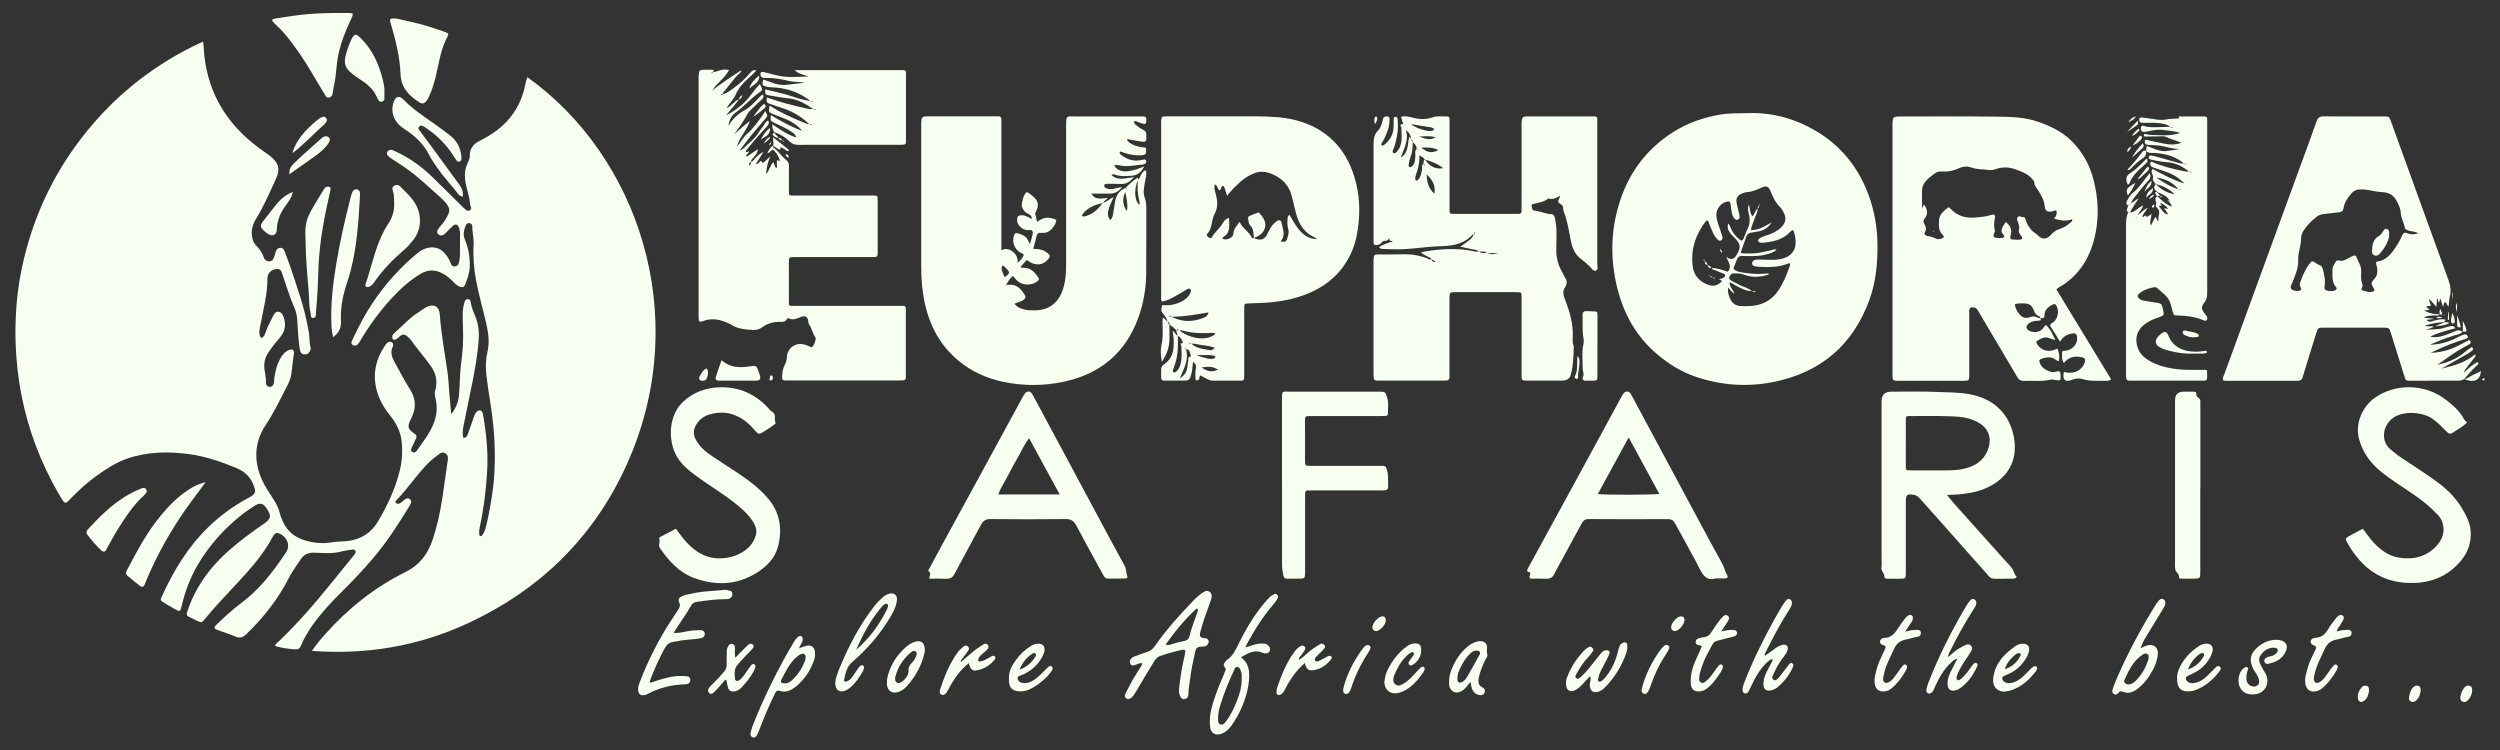 <svg xmlns="http://www.w3.org/2000/svg" id="uuid-6691a862-0ff9-4b02-8c18-4744d55b0d25" width="523" height="157" viewBox="0 0 523 157"><rect x="0" y="0" width="523" height="157" fill="#333333" stroke="none"/><defs><style>.uuid-81bf09a7-a25f-4c46-a9a8-ce305ec0ac11{fill:#f7fff0;}</style></defs><path class="uuid-81bf09a7-a25f-4c46-a9a8-ce305ec0ac11" d="M519.75,79.61c-.16-.05-.33-.1-.49-.15,.08-.24,.3-.31,.49-.42v.57Z"></path><path class="uuid-81bf09a7-a25f-4c46-a9a8-ce305ec0ac11" d="M57.51,135.15c.16-.51,.55-.73,.85-1.02,3.7-3.53,7.08-7.36,10.29-11.34,1.75-2.17,3.53-4.32,5.28-6.49,.18-.22,.35-.45,.45-.71,.13-.32-.16-.68-.52-.63-.89,.13-1.78,.24-2.65,.46-1.4,.35-2.81,.32-4.23,.25-.47-.02-.95-.05-1.42-.05-1.11,0-2.04,.44-2.65,1.38-.82,1.26-1.74,2.46-2.43,3.82-2.27,4.47-5.32,8.36-8.93,11.83-.69,.66-1.32,.93-2.27,.53-1.26-.54-2.58-.93-3.86-1.41-.65-.25-.7-.53-.2-1.02,1.69-1.65,3.45-3.25,5.34-4.67,3.59-2.68,6.29-6.11,8.77-9.77,.13-.2,.25-.4,.39-.59,1.18-1.5,.37-3.47-1.36-4.14-.43-.16-.73-.08-1,.25-.09,.11-.17,.23-.24,.35-2.01,3.8-4.85,6.98-7.75,10.09-2.23,2.39-4.48,4.75-6.55,7.27-.61,.74-.67,.75-1.54,.36-.6-.27-1.18-.6-1.78-.88-.42-.19-.51-.44-.37-.9,.57-1.76,1.29-3.45,2.21-5.05,1.8-3.15,4.15-5.84,6.9-8.21,2.15-1.86,4.43-3.54,6.77-5.15,.04-.03,.08-.04,.12-.07,1.75-1.21,1.62-1.79,.59-3.38-.64-.99-1.39-1.13-2.43-.47-1.08,.69-2.13,1.41-3.12,2.22-3.47,2.83-6.42,6.14-8.71,10-1.61,2.7-2.7,5.61-3.43,8.65-.33,1.37-.36,1.39-1.64,.65-.74-.42-1.48-.84-2.2-1.29-.62-.38-.66-.52-.38-1.14,2.46-5.42,5.49-10.46,9.81-14.64,2.46-2.38,5.2-4.38,8.22-6.01,.25-.13,.51-.26,.74-.42,.85-.58,.93-.94,.61-1.92-.62-1.92-1.84-3.2-3.74-3.98-3.2-1.31-6.45-2.45-9.9-2.91-4.45-.59-8.86-.52-13.16,1.02-2.25,.81-4.22,2.12-6.15,3.49-1.97,1.4-3.75,3.03-5.43,4.77-.23,.24-.45,.48-.7,.71-.31,.28-.63,.21-.85-.11-.35-.51-.66-1.03-.97-1.56-3.76-6.47-6.38-13.37-7.81-20.71-.7-3.57-1.08-7.18-1.21-10.82-.09-2.51-.02-5.01,.15-7.49,.32-4.47,1.15-8.87,2.39-13.19,2.62-9.13,7.02-17.31,13.12-24.57,6.33-7.53,13.99-13.36,22.91-17.55,.17-.08,.36-.13,.66-.24,.15,1.08,.15,2.15,.28,3.2,.97,7.97,4.9,14.16,11.27,18.91,.61,.45,1.23,.88,1.84,1.33,.31,.22,.62,.43,.9,.68,1.53,1.35,1.83,2.55,.99,4.42-1.28,2.84-2.51,5.71-4.15,8.37-.74,1.2-1.14,2.46-.89,3.9,.11,.63,.28,1.22,.72,1.66,.78,.78,1.41,1.63,1.74,2.7,.06,.21,.25,.41,.43,.55,.5,.4,1.28,.22,1.57-.36,.17-.34,.28-.7,.37-1.07,.15-.58,.36-1.14,1.03-1.19,.71-.05,.88,.55,1.09,1.1,1.02,2.64,1.88,5.34,2.76,8.03,.94,2.87,1.73,5.78,2.19,8.77,.15,.98,.05,1.99,.33,2.95,.08,.27-.02,.56-.16,.82-.25,.47-.67,.67-1.17,.63-.47-.04-.78-.37-.86-.82-.13-.65-.22-1.3-.28-1.96-.12-1.36-.23-2.73-.29-4.1-.05-1.05-.24-2.09-.67-3.03-.98-2.16-1.6-4.44-2.4-6.66-.22-.61-.27-1.35-1.2-1.3-.91,.04-1.68,.59-1.92,1.42-.06,.22-.08,.47-.08,.7,.02,3-.75,5.88-1.29,8.8-.1,.56-.26,1.1-.34,1.66-.1,.65-.11,1.31,.36,1.87,.56-.23,.74-.73,.9-1.22,.37-1.13,.96-2.15,1.47-3.22,.04-.09,.08-.17,.13-.25,.24-.42,.5-.88,1.04-.83,.57,.05,.91,.51,1.09,1.01,.53,1.47,.45,2.88-.55,4.15-.47,.6-.97,1.16-1.44,1.76-.4,.52-.79,1.06-1.16,1.61-.75,1.11-1,2.34-.8,3.65,.13,.89,.33,1.76,.29,2.66-.02,.51,.28,.83,.75,.88,.49,.06,.78-.31,.9-.75,.08-.31,.05-.66,.09-.99,.18-1.56,.6-3.06,1.4-4.42,.42-.7,.97-1.29,1.76-1.58,.62-.23,1.09,.11,.97,.74-.26,1.4-.34,2.81-.54,4.21-.11,.79-.37,1.55-.74,2.28-1.48,2.9-2.88,5.84-4.69,8.57-1.45,2.18-2.12,4.64-1.87,7.27,.21,2.2,1.04,4.2,2.19,6.07,.47,.77,.97,1.51,1.44,2.27,.56,.88,1.02,1.8,1.26,2.83,.14,.59,.39,1.16,.64,1.72,.9,1.96,2.44,3.24,4.48,3.86,1.87,.57,3.78,.79,5.74,.44,1.16-.21,2.35-.13,3.53-.3,2.74-.38,4.79-1.79,6.15-4.1,1.95-3.3,3.58-6.76,4.51-10.51,.52-2.09,.65-4.21,.4-6.33-.23-1.97-1.12-3.7-2.36-5.23-1.2-1.49-2.16-3.1-2.72-4.93-1.06-3.49-.43-6.71,1.58-9.71,.21-.32,.42-.63,.8-.78,.49-.2,.99,.14,.94,.67-.01,.14-.07,.27-.13,.4-.47,1.06-.17,2.01,.35,2.96,1.08,1.99,2.12,4,3.34,5.92,1.2,1.89,1.3,3.89,.27,5.91-.11,.21-.22,.42-.31,.64-.52,1.18-.39,1.69,.63,2.42,.87,.62,.9,.71,.43,1.7-.26,.56-.54,1.1-.77,1.67-.11,.27-.08,.58,.24,.73,.28,.13,.58,.09,.78-.15,.35-.44,.66-.92,1-1.38,.76-1.03,1.46-2.09,2.07-3.22,1.14-2.12,1.55-4.34,.91-6.7-.14-.52-.14-.99,.01-1.52,.52-1.84,.15-3.54-.98-5.08-.73-.99-1.45-1.98-2.24-2.92-.6-.73-1.16-1.49-1.71-2.26-.27-.38-.6-.74-.97-1.02-.65-.5-1.05-.43-1.7,.17-.07,.06-.12,.15-.19,.21-.47,.39-.97,.48-1.12,.19-.23-.44-.07-.86,.27-1.15,1.7-1.49,3.2-3.22,5.14-4.43,.56-.35,1.08-.78,1.66-1.08,1.5-.78,2.66-.15,2.78,1.53,.28,4.05,1.03,8.04,1.61,12.05,.21,1.45,.26,2.92,.38,4.37,.12,1.45,.25,2.91,.39,4.42,.78-.78,1.55-2.57,1.63-3.82,.08-1.18,.16-2.35,.2-3.53,.05-1.89,.33-3.76,.52-5.63,.2-1.98,.17-3.97,.09-5.95-.04-.9-.04-1.8,0-2.69,.03-.51,.16-1.03,.28-1.53,.1-.41,.23-.9,.77-.88,.54,.02,.6,.5,.66,.93,.15,1.04,.63,1.97,1,2.94,.66,1.72,.73,3.47,.56,5.29-.51,5.51-1.86,10.87-2.91,16.28-.22,1.15-.54,2.3-.29,3.54,.7,.11,.86-.42,1.03-.88,.41-1.11,.78-2.23,1.17-3.34,.16-.45,.3-.9,.67-1.23,.48-.44,1.04-.32,1.21,.31,.17,.64,.24,1.3,.34,1.95,.55,3.51,.8,7.04,.57,10.59-.25,3.81-.7,7.61-1.53,11.35-.11,.52-.16,1.03-.08,1.55,.02,.14,.09,.26,.25,.29,.16,.03,.28-.04,.36-.16,.37-.55,.62-1.16,.78-1.81,.67-2.66,1.11-5.35,1.47-8.06,.27-2.07,.36-4.15,.38-6.21,.02-2.3-.1-4.62-.32-6.92-.34-3.57-1.07-7.09-1.46-10.65-.18-1.61-.11-3.23,.25-4.79,.45-1.96,.19-3.85-.24-5.74-.67-2.99-1.53-5.94-2.12-8.95-.5-2.57-.69-5.15-.54-7.75,.07-1.29-.31-2.53-.29-3.8,0-.31-.2-.53-.5-.61-.37-.1-.69,.06-.82,.39-.4,.97-.67,1.93-.23,3,.74,1.81,1.1,3.69,1.03,5.67-.04,1.31-.48,2.5-.93,3.69-.26,.68-.7,.78-1.37,.44-.43-.22-.77-.54-1.1-.88-.63-.64-1.31-1.24-2.09-1.69-1.55-.9-3.13-1.01-4.71-.08-2.39,1.4-4.4,3.27-6.26,5.29-2.47,2.69-4.6,5.64-6.46,8.78-.15,.24-.29,.49-.48,.7-.29,.31-.67,.38-1.04,.19-.44-.23-.35-.64-.18-.99,.71-1.44,1.39-2.9,2.16-4.31,2.41-4.38,5.43-8.3,9.05-11.76,.79-.75,1.6-1.47,2.45-2.16,.7-.57,1.49-1.03,2.39-1.17,1.44-.23,2.61,.26,3.51,1.39,.44,.55,.82,1.16,1.06,1.84,.13,.37,.32,.73,.78,.7,.52-.03,.88-.32,.97-.87,.07-.47,.19-.93,.19-1.4,.03-1.51,0-3.03,.02-4.54,0-.48-.08-.95-.25-1.39-.24-.61-.73-.74-1.22-.31-.5,.44-.94,.93-1.41,1.4-.23,.23-.45,.49-.79,.58-.34,.09-.66,.05-.91-.23-.26-.28-.27-.61-.08-.91,.2-.32,.44-.62,.68-.9,.63-.72,1.14-1.5,1.54-2.37,.3-.66,.25-1.24-.17-1.86-.43-.64-.96-1.18-1.52-1.68-2.33-2.07-4.59-4.23-7.14-6.04-.92-.66-1.88-1.27-2.83-1.88-.36-.23-.72-.46-1-.78-.21-.23-.26-.5-.11-.78,.15-.27,.37-.42,.68-.43,.4-.02,.73,.2,1.07,.35,2.83,1.28,5.32,3.08,7.55,5.22,2.01,1.94,3.98,3.92,5.97,5.88,.2,.2,.39,.41,.61,.59,.42,.35,.82,.98,1.43,.59,.49-.31,.04-.86,0-1.31-.14-1.75-.84-3.38-1.04-5.13-.14-1.22,.03-2.34,.54-3.43,.22-.47,.45-.92,.44-1.47-.03-1.48,.72-2.5,2.02-3.15,1.31-.66,2.58-1.39,3.74-2.29,3.17-2.45,5.1-5.65,5.87-9.56,.1-.51,.22-1.01,.43-1.49,23.14,16.53,34.26,49.6,21.36,79.72-6.84,15.97-18.44,27.51-34.26,34.72-10.15,4.63-20.85,6.41-32.18,5.58,.91-1.35,1.81-2.42,2.74-3.46,4.83-5.43,10.42-9.88,16.96-13.11,2.85-1.41,4.57-3.76,5.55-6.69,.98-2.91,1.61-5.91,2.07-8.95,.36-2.38,.68-4.76,1.02-7.14,.1-.7,.34-1.45-.39-1.95-.79-.54-1.32,.14-1.87,.53-1.79,1.28-3.15,2.99-4.53,4.67-1.26,1.54-2.46,3.12-3.84,4.56-.15,.15-.41,.31-.15,.57,.18,.18,.41,.22,.66,.16,.33-.09,.56-.33,.82-.55,.21-.18,.44-.37,.69-.49,.27-.13,.56-.08,.79,.14,.22,.21,.32,.48,.2,.77-.09,.22-.2,.43-.32,.63-2.36,3.88-4.82,7.69-7.79,11.14-1.98,2.3-4.04,4.51-6.2,6.64-2.19,2.16-4.3,4.39-6.11,6.9-1.03,1.43-1.92,2.92-2.6,4.54-.23,.55-.55,.81-1.17,.77-1.46-.09-2.89-.3-4.29-.72Z"></path><path class="uuid-81bf09a7-a25f-4c46-a9a8-ce305ec0ac11" d="M365.2,23.68c4.09-.22,8.01,.54,11.73,2.19,6.78,3.02,11.46,8.04,14.01,15.01,1.22,3.35,1.8,6.8,1.83,10.39,.03,3.96-.35,7.82-1.72,11.55-3.47,9.43-10.21,15.11-20.03,17.09-5.47,1.1-10.91,.72-16.22-1.07-3-1.01-5.62-2.63-8.04-4.66-5.1-4.28-7.78-9.87-8.93-16.28-.97-5.44-.61-10.79,1.14-16.06,2.01-6.01,5.64-10.74,10.98-14.16,3.07-1.97,6.43-3.11,10.02-3.73,1.75-.3,3.49-.22,5.23-.27Zm-7.16,32.38c1.22,.03,2.36,.45,3.43,.79,.94-1.12,.08-2.02-.32-3.11q1.32,1,2.04-.26c.09-.16,.2-.32,.29-.48,.68-1.24,.63-1.85-.3-2.93-.34-.39-.75-.72-1.08-1.12-.5-.62-.85-1.29-.55-2.18,.38,.37,.44,.81,.63,1.18,.38,.78,.89,1.44,1.55,2,.64,.55,.79,.52,1.11-.22,.24-.56,.4-1.17,.69-1.7,.6-1.11,.62-2.25,.29-3.42-.16-.57-.22-1.14,.07-1.87,.19,.96,.18,1.81,.71,2.52,.55-.52,.56-1.28,1.14-1.67l-.04-.03c.05,.84-.43,1.53-.67,2.28-.23,.74-.65,1.42-.72,2.32,1.73-.03,3.01-.91,4.35-1.65-.75,1.11-1.73,1.82-3.09,1.95-.37,.04-.74,.17-1.11,.19-.6,.04-.96,.34-1.15,.89-.39,1.1-.77,2.2-1.17,3.32,.54,.23,1.07,.15,1.58,.16,.52,.01,1.04,0,1.56-.05,.47-.04,.93-.13,1.4-.22,.51-.1,1.01-.26,1.52-.31,.46-.05,.88-.43,1.46-.22-.65,.63-1.39,.81-2.11,1-1.25,.33-2.53,.37-3.8,.35-2.28-.04-2.02-.28-2.89,2-.02,.04-.03,.09-.06,.13-.26,.43-.09,.73,.31,.91,.29,.14,.61,.25,.93,.31,1.72,.31,3.45,.49,5.2,.33,.14-.01,.28-.03,.42-.02,.14,.01,.33-.08,.42,.17-1.77,.6-3.53,.71-5.27,.04-.69-.27-1.38-.25-2.09-.26-.51,0-.77,.3-.93,.73-.18,.48,.19,.69,.51,.88,.45,.25,.94,.44,1.39,.7,.92,.54,2.03,.7,2.85,1.42l.03-.04c-1.41,.09-2.52-.67-3.69-1.27-.35-.18-.63-.5-1.06-.52-.01,.92,.69,1.48,1.05,2.37-.65-.38-.92-.87-1.34-1.28-.16,.85,.09,1.57,.39,2.26,.43,1,1.19,1.57,2.3,1.6,.71,.02,1.42,.03,2.13-.02,2.46-.2,4.41-1.27,5.77-3.37,.93-1.44,1.6-2.99,2.15-4.61,.1-.3,.35-.59,.08-1-1.99,.85-4.1,.91-6.23,.79-.38-.02-.75-.07-1.12-.15-.23-.05-.41-.23-.45-.49-.05-.32,.11-.55,.36-.71,.29-.18,.64-.18,.97-.18,.71,0,1.42,.04,2.13,.06,1,.03,1.98,0,2.95-.27,1.49-.41,2.5-1.44,2.65-2.81,.11-1.08-.06-2.12-.44-3.11-.37-.03-.5,.19-.66,.35-1.38,1.46-3.17,1.99-5.09,2.19-.53,.05-1.17,.27-1.6-.23-.25-.28,.37-.81,1.4-1.12,.91-.27,1.79-.58,2.58-1.13,2.26-1.55,1.98-2.98,.81-4.66-.03-.04-.06-.08-.09-.11-1-.92-1.58-2.09-2.07-3.34-.47-1.2-.93-1.34-2.09-.8-.95,.45-1.9,.84-2.96,.89-.28,.02-.55,.12-.82,.22-1.11,.39-1.48,1.02-1.26,2.16,.14,.69,.33,1.37,.48,2.06,.06,.27,.11,.55,.12,.83,0,.28-.22,.4-.44,.49-.2,.08-.37,0-.52-.13-.36-.33-.55-.77-.64-1.24-.13-.65-.21-1.3-.3-1.96-.04-.26-.13-.47-.42-.47-1.36,.02-2.63,1.46-2.54,2.88,.05,.76,.25,1.49,.5,2.2,.24,.67,.49,1.33,.69,2.01,.1,.35,.22,.8-.18,1.03-.41,.23-.71-.11-.96-.4-.24-.29-.48-.59-.64-.93-.34-.72-.63-1.47-.94-2.21-.1-.24-.06-.59-.46-.61-.08,.05-.18,.09-.23,.16-2.14,2.78-3.17,5.91-2.73,9.4,.25,1.99,1.49,3.33,3.43,3.95,.87,.28,1.68,.1,2.38-.52,.13-.11,.34-.26,.22-.43-.09-.13-.33-.15-.58-.25,.45-.11,.85-.21,1.16-.47,.25-.2,.23-.58-.05-.7-.56-.24-1.16-.42-1.71-.67-.32-.14-.76-.13-.88-.58l-.03,.04Z"></path><path class="uuid-81bf09a7-a25f-4c46-a9a8-ce305ec0ac11" d="M230.72,42.41c.82-.11,1.35-.82,2.25-1.16-.38,.88-.77,1.61-1,2.38-.23,.79-.4,1.64,.31,2.39,.57-.54,.55-1.23,.68-1.86,.14-.69,.2-1.4,.33-2.09,.26-1.33,.96-2.33,2.28-2.8,.01,.04,.02,.08,.03,.13,.03,.1,.07,.2,.1,.3,.02-.04,.04-.08,.04-.12,0-.15-.08-.24-.22-.27,.65-.79,1.44-1.42,2.26-2.01,.39-.28,.27,.15,.35,.3-.93,1.69-.84,4.31,.19,5.24,.14-.22,.1-.47,.05-.68-.39-1.51-.5-3.04-.28-4.59,.38-.25,.43-.7,.65-1.05,.22-.35,.37-.78,.95-.89,.19,.53,.11,1.06,0,1.59-.15,.74-.29,1.48-.38,2.23-.09,.66-.06,1.33,.19,1.96,.27,.68,.3,1.37,.3,2.08-.01,4.59,.02,9.18-.02,13.76-.03,3.13-.56,6.2-1.62,9.15-2.68,7.45-8.02,11.85-15.68,13.47-4.2,.89-8.46,.89-12.67,0-3.42-.73-6.54-2.13-9.27-4.39-3.85-3.18-6.03-7.3-7.09-12.1-.56-2.55-.73-5.14-.73-7.74-.02-9.6,0-19.2,0-28.8,0-.28,0-.57,0-.85,.04-1.59,.09-1.65,1.69-1.65,4.5,0,9,0,13.5,0,.28,0,.57,.02,.85,0,.58-.04,.75,.26,.72,.78-.02,.33,0,.66,0,.99,0,8.18,0,16.36,0,24.55,0,.51,0,1.03,0,1.72,.95-.52,1.69-.25,2.39,.28,.72,.54,1.08,1.26,1.01,2.31,.64-.54,1.08-1.01,1.29-1.61-.15-.37-.47-.38-.71-.51-1.2-.67-1.8-2.24-1.35-3.53,.19-.55,.35-.63,.95-.47,.96,.25,1.76,.69,2.12,1.69,.05,.13,.14,.25,.28,.5,.17-.56,.29-.9,.37-1.25,.1-.46,.32-.98,.18-1.36-.19-.52-.84-.22-1.28-.31-1.06-.21-1.88-1.02-1.95-1.96-.06-.84,.22-1.13,1.04-1.13,.34,0,.65,.09,.95,.24,.34,.16,.67,.32,1.12,.53-.04-.55-.31-.86-.7-1.02-.66-.27-1.08-.71-1.34-1.37-.26-.64,.03-1.22,.14-1.8,.1-.5,.36-.97,.74-1.43,.55,.16,.96,.56,1.38,.91,1.09,.9,1.28,1.84,.64,3.13-.16,.32-.28,.58-.09,.91,.21,.37,.03,.85,.37,1.28,1.2-1.05,2.53-1.09,3.94-.42,0,.57-.29,1.01-.57,1.43-.59,.88-1.4,1.42-2.51,1.29-.58-.07-.89,.13-1.03,.68-.21,.86-.44,1.71-.7,2.67,.92,.04,1.77,.06,2.51,.55,1.05,.7,1.38,1.02,.09,2.11-.88,.74-1.92,.72-2.95,.29-.34-.14-.64-.38-1.03-.62-.43,.48-.86,.96-1.29,1.44,.18,.28,.43,.18,.63,.18,1.54-.01,2.38,.99,3.14,2.12,.21,.31-.02,.53-.24,.71-1.11,.94-3.11,.92-4.19-.08-.31-.28-.56-.63-.91-1.03-.67,.47-1.02,1.13-1.44,1.93,1.93-.45,2.96,.59,3.82,1.91,.35,.54,.28,.8-.21,1.19-.53,.42-1.25,.41-1.84,.8,.66,.9,1.63,1.1,2.6,1.3,.28,.06,.57,.03,.85,.05,4.54,.31,6.41-2.46,7.06-5.97,.24-1.31,.27-2.63,.27-3.95,0-9.6,0-19.2,0-28.8,0-2.14,.18-1.83,1.89-1.83,4.4,0,8.81,0,13.21,0,.28,0,.57,0,.85,0,.79,.03,.85,.1,.82,.93-.03,.62-.19,.76-.79,.57-.54-.17-1.06-.39-1.6-.59-.3,.36-.06,.65,.19,.85,.48,.38,.97,.77,1.52,1.02,.58,.27,.75,.65,.69,1.23-.03,.23,0,.47,0,.71,0,.42-.25,.62-.63,.58-.8-.1-1.59-.23-2.38-.37-.37-.07-.71-.25-1.1-.1,.68,1.01,1.87,1.51,3.92,1.69,.05,.07,.15,.14,.15,.22,.04,1.2-.07,1.34-1.18,1.4-1.1,.05-2.16-.14-3.21-.47-.35-.11-.7-.22-1.05-.34-.25,.38,.02,.57,.23,.73,1.26,.98,2.65,1.41,4.25,1.06,.33-.07,.76-.3,.97,.19,.14,.33-.2,.73-.8,.77-1.55,.11-3.09,.52-4.66,.18-.41-.09-.82-.16-1.25,0,.62,1.01,1.65,1.38,3.05,1.18,1.13-.16,2.19-.53,3.27-1.02-.71,1.34-1.45,1.9-2.77,2-1.08,.08-2.17,.16-3.24-.2-.25-.08-.54-.21-.87,.05,1.42,1.27,3.01,.62,4.7,.43-.78,.95-1.57,1.48-2.7,1.43-.99-.04-1.99-.03-2.98-.03-.24,0-.49,.05-.53,.35-.03,.27,.14,.42,.36,.54,.49,.26,.99,.28,1.52,.16,.59-.13,1.17-.26,1.83-.4-.68,1.05-1.59,1.42-2.71,1.4-1.22-.02-2.44,0-3.69,0,.65,1.03,1.25,1.19,3.38,.89-.22,.47-.8,.59-.93,1.08-2.11,.35-3.92,1.45-4.48,2.71,.38,.21,.72,.05,1.08-.06,1.47-.47,2.46-1.52,3.36-2.69Zm4.96,1.71q.43-.78-.27-3.95c-.65,1.42-.56,2.68,.27,3.95Zm-25.54,13.86c1.15-.75,1.22-1.01,.38-1.79-.24-.22-.4-.61-.86-.62-.35,.95,.24,1.64,.49,2.41Z"></path><path class="uuid-81bf09a7-a25f-4c46-a9a8-ce305ec0ac11" d="M426.84,66.54c-.12,.15,.35,.45-.11,.51-.65,.08-1.34,.03-1.93,.39-.4,.25-.84,.49-.85,1.04,0,.42,.61,.87,1.27,.95,.78,.09,1.52,0,2.08-.63,.22-.25,.41-.52,.67-.85,1,.92,1.43,1.98,2.02,3.18-.51-.15-.88-.2-1.2-.35-.96-.45-1.75,0-2.53,.47-.3,.17-.31,.42-.12,.72,.99,1.49,2.51,1.84,4.24,.97,.45,.82,.47,1.69,.36,2.59-.4-.03-.66-.22-.91-.43-.31-.26-.68-.31-1.06-.33-.96-.05-2.22,.37-2.15,.75,.16,.81,.68,1.45,1.41,1.85,.67,.37,1.37,.65,2.16,.37,.21-.08,.46-.13,.72,.04,.16,.15,.14,.4,.15,.63,.09,1.26,.06,1.27-1.2,1.07-.32-.05-.68-.13-.98-.05-1.78,.46-3.58,.14-5.37,.25-.7,.05-1.15-.21-1.5-.81-1.16-2-2.36-3.98-3.53-5.97-1.57-2.64-3.13-5.28-4.69-7.92-.2-.34-.4-.62-.84-.67-.73-.08-.97,.07-.98,.8-.02,1.32,0,2.65,0,3.97,0,3.12,0,6.24,0,9.36,0,1.14-.07,1.22-1.2,1.22-4.59,.01-9.18,.01-13.78,0-.98,0-1.04-.08-1.08-1.05-.01-.28,0-.57,0-.85,0-17.02,0-34.04,0-51.06,0-.28,0-.57,0-.85,.06-1.39,.15-1.48,1.57-1.48,6.72,0,13.45-.06,20.17,.03,2.87,.04,5.76,.07,8.55,1.02,2.63,.89,5.07,2.03,7.09,4,2.33,2.27,3.84,4.99,4.66,8.12,1.07,4.1,1.22,8.23,.2,12.32-1.09,4.37-3.39,7.97-7.43,10.26-.16,.09-.29,.23-.53,.41,3.83,6.29,7.65,12.56,11.45,18.81-.44,.39-.83,.32-1.2,.32-1.6,0-3.21,.12-4.78-.36-.71-.21-1.43-.15-2.08,.12-1.4,.57-2.2,.22-1.81-1.63,.52,.17,1.07,.21,1.62,.17,1.3-.09,2.45-1.03,2.78-2.27,.14-.54,0-.78-.53-.92-1.5-.39-2.81-.15-3.87,1.17-.54-.7-.35-1.47-.37-2.19-.01-.29,.23-.38,.49-.37,.39,0,.75-.09,1.09-.25,1.07-.5,1.67-1.51,1.55-2.62-.06-.6-.34-.84-.95-.76-1.08,.14-1.97,.62-2.62,1.73-.74-1.2-1.42-2.3-2.09-3.38,.15-.5,.63-.6,.91-.89,.83-.87,1-2.42,.33-3.41-.16-.24-.38-.22-.61-.11-1.01,.46-1.79,1.13-1.8,2.31,0,.72-.51,.5-.86,.59-.01-.28-.21-.43-.43-.51-.49-.19-.71-.55-.88-1.02-.43-1.21-.95-1.57-2.2-1.59-.6,0-1.21-.04-1.84,.18,.13,.72,.37,1.32,.77,1.85,.71,.95,1.42,1.22,2.57,.8,.46-.17,.83-.1,1.22,.04,.26,.1,.5,.26,.8,.21Zm3.33-22.55c-.14,.03-.23,.04-.32,.06-.09,.03-.18,.07-.26,.1-1.05,.36-1.78,.06-1.84-.98-.07-1.21-.64-2.14-1.22-3.11-.37-.63-.96-1.16-.97-2,0-.22-.31-.45-.49-.67-.86-1.02-2.02-1.45-3.24-1.9-1.41-.52-2.73-.63-4.14-.17-.54,.18-1.09,.33-1.67,.24-1.21-.19-2.46-.08-3.63-.52-.9-.34-1.76-.21-2.61,.17-1.09,.49-2.23,.76-3.44,.67-.53-.04-1.06,.02-1.49,.33-.69,.5-1.38,1-1.94,1.65-.4,.47-.76,1.03-.79,1.64-.07,1.29-.02,2.59-.02,3.98,.34-.21,.16-.55,.42-.64,.7,.96,.94,1.93,.07,2.94-.28,.32-.25,.67-.03,1.05,.31,.54,.53,1.07,.14,1.72-.25,.42,.08,.75,.49,.82,.66,.11,1.29,.26,1.89,.58,.29,.16,.65,.08,.98,0,.6-.14,.75-.45,.33-.85-.87-.83-.78-1.88-.75-2.89,.03-1.38,1.04-2.12,2.02-2.88,.19,.17,.35,.28,.48,.42,1.38,1.43,3.11,1.93,5.03,1.76,1.12-.1,2.26-.18,3.35-.53,.65-.21,.98,.02,.83,.6-.23,.9-.25,1.77-.02,2.65,.07,.26-.11,.44-.19,.65-.21,.54-.09,.78,.47,.87,.37,.06,.76,.07,1.13,.04,.58-.05,.73-.37,.31-.77-.42-.42-.38-.81-.21-1.28,.17-.48,.48-.86,.78-1.29,.83,.68,1.29,1.43,1.08,2.39-.27,1.24-.31,1.25,.92,1.3,.33,.01,.66,.02,.99-.01,.45-.05,.56-.28,.3-.67-.28-.43-.72-.84-.54-1.4,.17-.56-.03-1.02-.18-1.51-.13-.4-.4-.81-.03-1.18,.33-.33,.7,.12,1.07,.05,.37-.06,.46,.26,.53,.54,.22,.79,.64,1.46,1.15,2.09,.43,.52,1.04,.79,1.51,1.27,.8,.83,1.79,.75,2.58-.13,.51-.58,1.06-1.03,1.82-1.27,.9-.29,1.72-.77,2.42-1.44,.15-.14,.43-.24,.2-.6-1.22,.47-2.43,.23-3.73-.13,.44-.53,.68-1.03,.46-1.76Z"></path><path class="uuid-81bf09a7-a25f-4c46-a9a8-ce305ec0ac11" d="M308.34,48.98c-.09,.03-.2,.04-.25,.09-1.65,1.82-3.84,2.33-6.16,2.41-2.18,.07-4.33,.28-6.5,.52-2.07,.23-4.16,.16-6.25,.07-.24-.01-.46-.08-.69-.36,.9-.58,1.86-.94,2.89-1.17-.25-.23-1.14-.05-.54-.85-.32,.25-.66,.72-.96,.7-.49-.04-.7,.11-.94,.46-.12,.17-.38,.29-.6,.35-.64,.17-1.04,.12-.99-.69,.02-.28,0-.57,0-.85,0-6.48,0-12.96,0-19.44,0-1.07,.09-2.05,.91-2.87,.5-.5,.74-1.2,.93-1.89,.06-.23,.07-.47,.16-.69,.18-.43,.57-.45,.96-.4,.39,.05,.38,.35,.38,.64,.03,1.57-.57,2.95-1.26,4.3-.13,.25-.31,.47-.44,.72-.06,.12-.06,.28,.09,.38,.13,.08,.26,.05,.38-.03,1.26-.91,1.97-2.14,2.07-3.7,.04-.61,0-1.23,.03-1.84,0-.19,.12-.38,.34-.4,.27-.02,.45,.16,.47,.42,.11,1.18,.12,2.37-.11,3.53-.2,1.02-.4,2.04-.84,2.99-.11,.23-.15,.46,.1,.62,.26,.18,.46-.02,.61-.17,.72-.69,.99-1.6,1.08-2.55,.05-.51,0-1.04,0-1.56,0-.33-.07-.66-.04-.99,.02-.25-.51-.62,.09-.75,.62-.13,.12-.4,.09-.57-.04-.32-.16-.64-.25-.98,.87-.25,1.7,0,2.5,.21,1.37,.35,2.71,.38,4.05-.08,1.02-.35,2.06-.18,3.1-.2,.36,0,.49,.23,.49,.55,0,.38,0,.76,0,1.14,0,5.68,0,11.35,0,17.03,0,.38,0,.76,0,1.14,0,.35,.2,.51,.53,.52,.24,0,.47,0,.71,0,4.17,0,8.34,0,12.5,0,.24,0,.47,0,.71,0,.39,0,.63-.15,.62-.58,0-.38,0-.76,0-1.14,0-5.44,0-10.88,0-16.32,0-.28,0-.57,0-.85,.06-1.41,.15-1.5,1.56-1.5,4.31,0,8.62,0,12.93,0,.28,0,.57,0,.85,0,.36,0,.5,.21,.5,.54,0,.28,0,.57,0,.85,0,9.84,0,19.68,0,29.51,0,.45,.23,1.09-.2,1.32-.56,.29-.91-.33-1.26-.69-.56-.58-1.13-1.11-1.8-1.58-1.44-1.02-2.04-2.57-2.34-4.24-.35-1.95-.68-3.9-1.4-5.76-.08-.22-.14-.46-.14-.69,0-.42-.12-.66-.51-.9-.67-.42-.64-.47-.3-1.23,.05-.12,.09-.23,.23-.58-.83,.53-1.54,.88-2.36,.64-.08-.02-.21,0-.27,.06-1,.8-2.29,.81-3.42,1.2,.16,1.22,.17,1.2,1.13,1.34,1.02,.15,1.95,.64,3.02,.66,.47,0,.74,.51,.82,1.04,.13,.89,.28,1.77,.26,2.68-.02,1.13,.03,2.27-.03,3.4-.1,1.9,.39,3.64,1.37,5.25,.17,.28,.25,.62,.44,.88,.51,.71,.46,1.38,0,2.08-.54,.8-.35,1.59-.03,2.43,1.01,2.6,1.81,5.26,1.65,8.1-.03,.56-.05,1.14,.18,1.68,.02,.04,.04,.09,.04,.14-.04,1.93-.11,3.87-.57,5.75-.24,1-.84,1.38-1.86,1.39-2.46,.01-4.93,.01-7.39,0-1.03,0-1.1-.07-1.1-1.16-.01-3.17,0-6.34,0-9.51,0-2.27,0-4.54,0-6.81,0-.99-.04-1.02-1.06-1.02-4.26,0-8.52,0-12.79,0-1.2,0-1.22,.03-1.23,1.32,0,4.45,0,8.89,0,13.34,0,1.04,0,2.08,0,3.12,0,.46-.2,.71-.67,.71-.28,0-.57,.01-.85,.01-4.31,0-8.62,0-12.93,0-.28,0-.57,0-.85-.01-.34,0-.52-.23-.56-.53-.04-.37-.03-.75-.03-1.13,0-7.61,0-15.23,0-22.84,0-.19,0-.38,0-.57,.05-1.31,.07-1.32,1.41-1.31,1.52,0,3.03,.02,4.55-.03,2.01-.06,3.95,.24,5.79,1.07,.12,.06,.28,.04,.42,.06,.12,.32,.31,.54,.72,.47-.15-.36-.41-.47-.75-.43-.07-.46-.51-.51-.82-.7-.43-.27-.97-.37-1.39-.9,1.79-.37,3.54-.56,5.29-.64,1.98-.09,3.96,.03,5.91,.47,.32,.07,.66,.02,.99,.03,.5,.52,1.14,.19,1.72,.28,.76,.51,1.57,.18,2.36,.04h-2.4c-.51-.47-1.12-.3-1.71-.29-.49-.51-1.18-.41-1.78-.58-.61-.17-1.23-.27-2.16-.47,.61-.43,.97-.67,1.32-.93,.63-.47,1.32-.88,1.49-1.74,.15-.02,.24-.12,.25-.26,0-.12-.09-.16-.12-.09-.05,.12-.06,.25-.08,.38Zm-13.08-19.92c.04,.22,.03,.47,.28,.59,.03,1.13-.08,2.23-.49,3.3-.2,.52-.29,1.08-.37,1.63-.05,.31,.35,.51,.59,.32,.18-.14,.35-.31,.47-.51,.29-.5,.3-1.06,.35-1.62,.05-.58-.21-1.22,.32-1.71,.03,.15-.03,.32,.13,.42,.02-.04,.06-.09,.05-.1-.06-.1-.14-.19-.21-.28-.03-.62-.43-1.02-.86-1.4-.02-.23,.02-.49-.28-.59q-.18-1.29-1.13-1.87c.37,1.04,.22,2.02-.04,2.95-.26,.95-.7,1.85-1.05,2.78,1.7-1,1.41-2.8,1.79-4.35,.21,.2,.35,.32,.48,.44Zm2.84,4.27c.89,1.39,2.09,2.17,3.82,1.85-1.14-.91-2.47-1.41-3.85-1.82-.23-.42-.65-.54-1.14-.87,.07,1.57-.29,2.87-.74,4.15-.09,.26-.12,.55-.13,.82,0,.11,.11,.29,.2,.32,.1,.03,.29-.04,.37-.13,.58-.61,.74-1.39,.87-2.18,.08-.44-.15-.96,.32-1.3,.02,.13,.02,.26,.07,.38,.03,.08,.11,.05,.11-.07,0-.14-.06-.24-.22-.27,.09-.3-.05-.68,.32-.88Zm.37,3.18c.02,1.85,.54,3.09,1.61,4.01,.25-1.52-.2-2.68-1.61-4.01Zm-3.27-10.53c.91,.73,1.99,1.06,3.09,1.33,.51,.13,1.03,.15,1.53-.02,.07-.02,.14-.13,.15-.21,.01-.07-.03-.2-.09-.23-.16-.09-.34-.18-.52-.21-1.39-.23-2.77-.44-4.16-.66Zm2.12,4.91c1.36,1.08,2.31,1.22,3.58,.49-1.16-.57-2.33-.57-3.58-.49Zm-.45-2.32c1.81,.68,2.49,.71,3.49,.15-1.16-.34-2.24-.21-3.49-.15Z"></path><path class="uuid-81bf09a7-a25f-4c46-a9a8-ce305ec0ac11" d="M246.35,70.25l-.29-1.17h.62c2.45,1.93,5.96,2.29,7.62,.74-.44-.31-.91-.17-1.35-.15-1.84,.07-3.67,.02-5.46-.5-.26-.08-.56-.04-.84-.05-.18-.35-.36-.34-.54,0-.43-.46-.89-.87-1.45-1.17l.04,.04c0-.28-.12-.51-.32-.7-.03-.08-.08-.13-.16-.14-.19-.49-.41-.94-.75-1.35-.62-.74-.6-.76-.35-1.97,1.57,.13,3.07-.12,4.44-.96,.66-.41,1.19-.92,1.49-1.65,.12-.29,.16-.56-.11-.77-.22-.17-.44-.03-.65,.09-.93,.55-1.86,1.13-2.82,1.64-.74,.4-1.5,.79-2.35,.89-.32-.34-.21-.74-.21-1.1,0-12.06,0-24.12,0-36.18,0-.09,0-.19,0-.28,.04-1.12,.07-1.17,1.25-1.17,4.74,0,9.47,0,14.21,0,3.03,0,6.06-.08,9.08,.19,7.63,.68,13.15,4.67,15.56,11.49,1.16,3.28,1.56,6.67,1.25,10.17-.2,2.18-.56,4.29-1.42,6.32-1.82,4.28-4.99,7.16-9.24,8.91-2.42,.99-4.93,1.55-7.55,1.81-1.61,.16-3.21,.17-4.81,.25-.92,.04-.94,.04-.95,.97-.01,3.78,0,7.57,0,11.35,0,.99,.01,1.99,0,2.98-.01,.76-.08,.85-.79,.86-1.94,.02-3.88,0-5.82,0-.44,0-.83-.19-1.21-.38-.46-.23-.92-.48-1.37-.72-.3,.26-.07,.67-.33,.9-.09,.08-.25,.11-.38,.13-.17,.03-.29-.12-.29-.24-.01-.66-.07-1.33,.03-1.98,.14-.94,.18-.93-.52-1.69-.18,.89-.14,1.72-.36,2.51-.39,1.39-.41,1.45-1.79,1.45-1.28,0-2.56,0-3.84,0-.46,0-.72-.16-.71-.65,0-.52,.02-1.04,0-1.56-.02-.57,.2-.91,.7-1.25,1.24-.86,1.83-2.15,1.91-3.63,.06-1.08,.03-2.16-.23-3.3,.58,.18,.58,.9,1.11,.99,.08,2.02,.07,4.04-.6,5.99-.14,.4-.28,.8-.42,1.19-.08,.2-.05,.37,.14,.47,.19,.11,.37,.03,.52-.09,.48-.41,.75-.94,.92-1.55,.36-1.3,.22-2.6,.16-3.92,0-.17-.42-.47,.22-.53,.35-.03-.08-.53-.18-.78-.14-.35-.44-.6-.8-.75Zm2.85,1.71c-.02-.15-.12-.23-.26-.24-.12,0-.16,.08-.09,.11,.12,.05,.26,.06,.39,.09,1.1,1,2.52,1.09,3.88,1.34,.34,.06,.69-.12,.99-.51-1.3-.53-2.58-.44-3.79-.76-.36-.1-.74-.14-1.11-.04Zm-1.15,1.14c0-.15,.04-.32-.12-.43-.02,.03-.06,.09-.05,.1,.06,.1,.14,.2,.21,.29,.69,2.14-.39,3.97-1.26,6.06,.94-.55,1.32-1.17,1.49-1.92,.11-.5,.12-1.03,.25-1.53,.1-.4-.23-1.05,.57-1.09-.09-.36-.13-.73-.28-1.06-.14-.31-.41-.52-.8-.42Zm-2.82-6.82c-.16-.28-.36-.34-.67-.09,.27,.02,.48,.04,.7,.05,.01,.05,0,.12,.03,.13,2.17,1.04,4.36,1.01,6.54,.08,.41-.17,.85-.4,.99-1.09-2.56,.43-5.06,.89-7.59,.9Zm17.08-16.46l-.03-.03c1.4,.66,2.34,.35,2.9-.93,.44-1,.99-1.94,1.91-2.59,.45-.32,.92-.23,1,.27,.22,1.3,.97,2.63-.17,3.93,.69,.27,1.17,.09,1.33-.47,.19-.66,.48-1.31,.25-2.06-.22-.72-.21-1.49-.14-2.25,.03-.26,0-.59,.44-.7,.52,.97,1.1,1.93,1.77,2.82,.98,1.28,2.16,2.19,3.99,2.22-.67-.52-1.39-.74-1.96-1.21-1.38-1.14-2.08-2.66-2.51-4.33-.3-1.14-.58-2.28-.85-3.43-.55-2.3-2.06-3.78-4.17-4.67-1.25-.53-2.54-.65-3.85-.08-1.1,.47-2.09,1.1-2.95,1.91-.9,.85-1.79,1.7-2.56,2.75-.32-.78-.37-1.54-.78-2.09-.64,.09-.32,.84-.84,.92-.43-.33-.39-.99-.93-1.23-.22,.64-.05,1.21,.12,1.81,.38,1.42,.63,2.84-.14,4.26-.33,.61-.5,1.33-.63,2.01-.15,.8-.3,1.57-.9,2.18-.34,.35-.05,.59,.2,.81,.24,.21,.59,.27,.74-.03,.54-1.07,1.58-1.75,2.16-2.79,.3-.54,.65-1.04,1.42-1.24-.06,1.51,.46,3.09-1.28,4.03-.21,.11-.05,.38,.13,.43,.79,.21,2-.37,2.03-1.07,.04-1.06,.7-1.71,1.31-2.56,.6,1.39,2,2.04,2.58,3.36,.03,.07,.27,.04,.41,.06Zm-10.94,27.05c1.38,.93,2.19,1.04,3.45,.44-1.14-.62-1.59-.68-3.45-.44Zm-.97-2.59c.75,.42,1.46,.5,2.12,.7,.45,.14,.93,.13,1.4,.03,.12-.02,.27-.13,.31-.23,.11-.26-.15-.31-.31-.36-.27-.08-.55-.13-.82-.14-.84-.02-1.68,0-2.69,0Z"></path><path class="uuid-81bf09a7-a25f-4c46-a9a8-ce305ec0ac11" d="M151.16,19.71c.87-.15,1.52-.72,2.21-1.2,1.32-.93,2.5-2.01,3.55-3.24,.3-.35,.58-.78,1.31-.5-.7,.68-1.35,1.33-2.03,1.94-.95,.87-1.76,1.83-2.27,3.03-.43,1.01-1.25,1.76-1.93,2.84,.66-.18,.93-.65,1.33-.91,.42-.27,.65-.85,1.27-.79l-.04-.03c-.84,1.14-1.75,2.22-2.7,3.28,1.46-.7,2.77-1.63,3.92-2.75,1.18-1.15,2.01-2.62,3.19-3.79,.63,1.19,.66,1.23-.34,1.93-1.71,1.2-3.04,2.83-4.75,4.04-.88,.63-1.37,1.64-1.48,2.79,.84-1.5,2.06-2.6,3.56-3.41,.97-.53,1.69-1.36,2.47-2.12,.37-.36,.64-.82,1.14-1.05,.32,.48,.03,.8-.28,1.1-.58,.56-1.18,1.09-1.75,1.66-.4,.4-.87,.78-1.13,1.26-.81,1.5-1.78,2.89-2.81,4.3,.32-.28,.64-.56,.96-.84,.36-.31,.7-.64,1.06-.94,.35-.3,.72-.57,1.24-.99-.63,2.06-2.25,3.41-2.65,5.38,.38-.53,.74-1.07,1.13-1.59,.25-.34,.49-.71,.81-.98,1.42-1.21,2.47-2.72,3.53-4.23,.14-.19,.24-.41,.39-.68,.57,.98,.58,.99,.05,1.61-1.01,1.19-2.04,2.36-3.02,3.57-.77,.95-1.49,1.94-2.33,3.05,.73-.17,1-.68,1.39-1,.44-.36,.84-.76,1.25-1.15,.44-.43,.85-.88,1.19-1.4,.31-.48,.63-.94,.98-1.39,.34-.44,.52-1.02,1.1-1.32,.34,.55,.07,.94-.29,1.33-.77,.84-1.55,1.66-2.29,2.52-.74,.85-1.43,1.75-2.13,2.61,.26,.36,.44,0,.73,.04-.05,.42-.6,.54-.61,.96,.07,.09,.15,.11,.25,.05,.69-.46,1.37-.93,2.24-1.52-.12,.82-.49,1.23-.84,1.65-.26,.32-.68,.55-.6,1.06-.38,.09-.51,.34-.45,.76,.11-.1,.21-.17,.29-.26,.13-.15,.18-.32,.15-.52,.53-.16,.72-.7,1.12-1.03,.4-.32,.72-.74,1.48-1.06-.62,.97-1.1,1.73-1.59,2.5,.19,.22,.29-.06,.43-.09,.31-.06,.5-1.04,.94-.13,0,0,.25-.07,.34-.15,.38-.33,.74-.67,1.31-1.2-.57,1.29-.83,2.41-.87,3.72,.69-.82,.8-1.8,1.47-2.51,.29,.44,.29,.95,.67,1.26,.16-.21,.11-.45,.11-.68,0-.28-.08-.59,0-.84,.15-.44,.31,.11,.46,.04,.15-.07,.1-.25,.06-.38-.26-.77-.66-1.45-1.3-1.96-.53-.04-.63,.64-1.24,.69,.33-.64,.56-1.23,1.18-1.56l-.04-.05c.03,.14,.01,.35,.1,.4,1.08,.71,1.71,1.88,2.73,2.64,.47,.35,.56,.82,.55,1.38-.02,1.7-.02,3.4,0,5.11,0,.92,.03,.94,.97,.94,5.35,0,10.7,0,16.05,0,1.7,0,1.55-.16,1.55,1.49,0,3.31,0,6.62,0,9.93,0,.28,0,.57,0,.85,0,.42-.25,.58-.63,.59-.38,0-.76,.01-1.14,.01-5.02,0-10.04,0-15.06,0-.19,0-.38,0-.57,0-1.15,.02-1.17,.02-1.18,1.18-.01,2.74-.01,5.49,0,8.23,0,.77,.03,.79,.81,.8,2.27,.01,4.55,0,6.82,0,5.07,0,10.13,0,15.2,0,.38,0,.76,0,1.14,0,.36,0,.5,.2,.5,.54,0,.24,0,.47,0,.71,0,4.35,0,8.7,0,13.05,0,.24,0,.47,0,.71,0,.33-.17,.53-.5,.56-.28,.02-.57,.03-.85,.03-7.76,0-15.53,0-23.29,0-.24,0-.47,0-.71,0-.35,0-.52-.19-.52-.53,0-.95,.08-1.9,.56-2.75,.29-.51,.38-1.03,.42-1.61,.13-2.03,2-3.22,3.92-2.55,.44,.15,.86,.35,1.28,.52,.45-.39,.61-.87,.76-1.38,.08-.29,.14-.56-.04-.81-.57-.77-.67-1.76-1.22-2.53-.21-.29-.2-.61-.25-.93-.14-.83-.68-1-1.49-.72-.77,.27-1.55,.77-2.43,.33-.24-.12-.44-.07-.58,.2-.26,.5-.74,.53-1.22,.51-1.41-.05-2.71,.27-3.87,1.12-.58,.43-1.27,.61-2.01,.56-1.51-.1-3.03-.18-4.36-1.03-.2-.13-.42-.22-.63-.32-1.77-.84-3.56-1.23-5.48-.47-.6,.24-.76,.1-.82-.51-.03-.33-.02-.66-.02-.99,0-16.31,0-32.63,0-48.94,0-.24,0-.47,0-.71,.07-1.42,.12-1.47,1.57-1.47,.43,0,.85,.02,1.28,0,.59-.02,.11,.38,.23,.55-.13,.02-.26,.03-.38,.07-.08,.03-.05,.11,.07,.12,.14,0,.24-.07,.28-.22,.97-.12,1.85-.72,2.88-.52,.14,.03,.28,.05,.44,.07-.88,1.68-2.51,2.7-3.52,4.25,1.96-1.48,3.98-2.86,6.04-4.18,.08,.29-.14,.44-.3,.58-1.34,1.21-2.29,2.75-3.48,4.1-.05,.06-.04,.17-.06,.26-.13,.02-.26,.03-.37,.08-.07,.04-.03,.13,.09,.13,.15,0,.24-.09,.26-.24Z"></path><path class="uuid-81bf09a7-a25f-4c46-a9a8-ce305ec0ac11" d="M515.5,79.31c-.37,.22-.76,.32-1.21,.32-3.31,0-6.63,.02-9.94,.02-1.09,0-1.07-.02-1.41-1.12-.91-2.93-1.83-5.86-2.75-8.79-.37-1.17-.38-1.18-1.54-1.19-4.17,0-8.34,0-12.5,0-1.21,0-1.23,0-1.59,1.16-.93,2.97-1.87,5.94-2.76,8.92-.24,.81-.35,1.03-1.4,1.03-4.93,0-9.85,0-14.78,0-.18,0-.36-.05-.54-.08-.18-.49,.09-.87,.23-1.24,2.17-5.99,4.36-11.97,6.55-17.96,3.22-8.82,6.45-17.64,9.67-26.46,1.04-2.84,2.1-5.67,3.09-8.52,.28-.81,.71-1.07,1.56-1.06,4.17,.04,8.34,.01,12.5,.02,1.12,0,1.14,.01,1.52,1.06,2.01,5.54,4.02,11.08,6.02,16.63,2.01,5.54,4,11.09,6.03,16.63,.42,1.15,.55,2.26,.24,3.46-.16,.63-.16,1.31-.24,1.98-.37-.19-.31-.75-.75-.88-.39,.17-.17,.6-.43,.92-.18-.58-.35-1.11-.56-1.77-.09,.37-.16,.64-.24,.93-.33-.21-.08-.63-.44-.86-.04,.59-.09,1.15-.13,1.72-.49-.54-.95-1.04-1.49-1.64-.08,.62,.27,.95,.34,1.36-.26,.28-.65-.01-.92,.21,0,.4,.49,.36,.6,.71-.38,.06-.75,.11-1.14,.16,1.05,.51,2.12,.82,3.28,.74l-.03-.03c-.13,.48-.53,.3-.82,.3-.8,.02-1.6,.02-2.45,.39,.69,.31,1.38,.11,2.15,.35-.59,.07-1.05,.12-1.58,.18,.35,.4,.68,.47,1.11,.32,.44-.15,.9-.29,1.36-.36,.5-.07,1.03-.17,1.55,.05-.17,.18-.31,.34-.46,.5l.05-.04c-1.32,.1-2.61,.31-3.95,.72,.63,.37,1.27-.01,1.86,.28-.59,.28-1.16,.48-1.76,.61,1.35-.11,2.73,.02,4.04-.45,.44-.16,.91-.24,1.37-.33,.35-.07,.65,.05,.86,.47-1.79,.47-3.56,.9-5.28,1.75,1.07,.23,2.04,.06,2.98-.27,.76-.27,1.52-.53,2.24-.88,.59-.29,1.09-.18,1.6,.13l-.05-.04c-.46,.63-1.22,.64-1.87,.85-1.63,.52-3.22,1.14-4.93,1.9,2.34-.03,4.3-.77,6.2-1.75,.33-.17,.68-.34,1.05-.41,.28-.05,.58,.16,.67,.43,.08,.26-.19,.4-.41,.48-1.07,.37-2.15,.7-3.21,1.11-1.4,.55-2.78,1.16-4.15,1.82,1.25,.01,2.45-.26,3.64-.61,1.1-.32,2.09-.86,3.1-1.38,.33-.17,.67-.35,1-.52,.22-.11,.45-.22,.58,.09,.1,.24,.03,.48-.2,.61-.36,.22-.74,.42-1.11,.62-2,1.06-3.78,2.45-5.63,3.73,2.07-.51,4.05-1.2,5.69-2.63,.43-.37,.9-.68,1.36-1.02,.16-.12,.28-.01,.34,.11,.06,.11,.12,.34,.07,.38-.32,.28-.65,.55-1.01,.76-1.75,1.01-3.51,2.01-5.55,3.17,2.68-.64,5.01-1.28,7.02-2.99-.08,.33,0,.05,.08,.22,.02,.04,.03,.09,.01,.12-.79,1.23-1.92,2.2-2.55,3.6,.24-.22,.49-.43,.72-.66,.61-.6,1.28-1.12,2.01-1.56,.15-.09,.28-.05,.37,.07,.11,.14,.02,.27-.08,.36-1.08,.93-1.98,2.02-2.9,3.09l.03-.04Zm-18.77-18.54c-.02-.13,0-.24-.05-.31-.73-1.2-.76-1.22,.16-2.28,.52-.61,.52-1.28,.49-2-.02-.47-.4-.88-.17-1.45,1.67-.12,2.74-1.2,3.67-2.52,.66-.93,1.25-1.89,1.7-2.94,.22-.5,.48-.74,1.08-.47,.68,.3,1.42,.26,2.32,0-.63-.35-1.15-.34-1.65-.45-.51-.11-1.11-.25-1.22-.83-.18-1.03-.79-1.97-.83-2.99-.04-.97-.45-1.71-.85-2.5-.59-1.17-1.66-1.77-2.85-1.82-1.1-.05-2.14-.28-3.2-.48-.55-.1-1.13-.11-1.69-.1-.7,0-1.28,.31-1.73,.84-.78,.91-1.47,1.88-1.64,3.09-.09,.62-.41,.79-.93,.85-.84,.1-1.69,.2-2.53,.29-.71,.08-1.46,.13-2.03,.55-1.06,.79-2.02,1.73-2.77,2.83-.4,.59-.66,1.25-.63,1.99,.02,.47-.1,.93-.18,1.4-.17,.97-.47,1.93-.42,2.94,.06,1.16-.26,2.24-.67,3.3-.26,.66-.5,1.32-.79,1.97-.13,.29-.17,.53,.05,.78,.33,.39,1.4,.55,1.85,.28,.19-.12,.23-.32,.14-.49-.18-.34-.34-.69-.19-1.08,.51-1.37,1.02-2.75,1.93-3.92,.58-.75,.61-.74,1.45-.17,.23,.16,.48,.31,.74,.41,.36,.13,.53,.39,.62,.72,.32,1.23,.61,2.47,.38,3.74-.09,.51,.13,.74,.51,.84,.55,.15,1.13,.18,1.68-.03,.28-.11,.48-.37,.23-.67-.98-1.12-.72-2.48-.75-3.78-.01-.53,.35-.97,.59-1.42,.17-.32,.4-.52,.8-.39,.65,.2,1.2-.09,1.75-.38,.38-.2,.74-.42,1.13-.59,.27-.12,.62-.12,.73,.21,.32,.97,1.02,1.79,1,2.91-.01,.68-.06,1.4,.04,2.05,.09,.55,.43,1.03,.08,1.6-.13,.21,.02,.45,.16,.47,.84,.16,1.7,.67,2.54,0Z"></path><path class="uuid-81bf09a7-a25f-4c46-a9a8-ce305ec0ac11" d="M445.63,44.4c.4,.05,.72-.1,1.04-.34,.48-.37,1-.7,1.62-1.13-.05,.86-.73,1.24-1.08,2.08,.78-.52,1.19-1.17,2.09-1.53-.45,.77-1.01,1.23-1.14,1.9,.36,.14,.69-.72,.95,.06,.3-.21,.6-.43,.98-.7,.01,.83-.49,1.58-.13,2.46,.33-.65,.62-1.21,.9-1.78,.42,.13,.34,.6,.58,.88,.23-.36,.07-.7,.13-1.01,.22-1.15,.23-1.15-.21-1.7-.17-.21-.49-.38-.34-.7,.28-.6-.54-1.35,.27-1.86l-.04-.03c.94,.82,1.79,1.78,3.07,2.22,.02-.54-.49-.68-.48-1.09,0-.06,0-.13,.01-.19-.56-1.04-1.64-1.32-2.6-1.79l.04,.03c-.79-.8-.8-.88-.29-1.74,.86,1.11,2.54,2.05,3.91,2.15-1.16-1.09-2.48-1.72-3.94-2.11-.3-.4-.71-.71-.56-1.33,.14-.58-.65-1.09-.1-1.81,1.08,.57,2.17,1.19,3.3,1.72,1.1,.52,2.23,.96,3.39,1.36-1.09-1.16-2.4-1.96-3.88-2.49-.89-.32-1.79-.6-2.68-.9-.64-.21-.74-.64-.47-1.27,2.16,1,4.44,1.54,6.73,2.02,.47,.1,.93,.13,1.4,.11,.04,.15,.15,.21,.29,.21,.04,0,.08-.03,.11-.05-.11-.17-.29-.1-.44-.11-1.44-1.06-2.93-1.94-4.81-2.02-.98-.04-1.95-.28-2.92-.44-.23-.04-.46-.11-.66-.22-.19-.1-.17-.32-.11-.5,.04-.13,.14-.25,.31-.23,.28,.03,.56,.06,.83,.13,1.72,.47,3.43,.95,5.14,1.44,.37,.11,.74,.12,1.12,.11,.04,.15,.14,.21,.29,.21,.04,0,.08-.03,.11-.05-.11-.18-.28-.11-.43-.12-1.68-1.5-3.74-2.03-5.91-2.24-.69-.07-1.42,.14-2.04-.36l.04,.04c-.03-.37-.1-.75,.14-1.14,.83,.29,1.63,.69,2.49,.91,.52,.13,1.02,.2,1.54,.14,.91-.11,1.83-.24,2.74-.42-1.1-.02-2.14-.28-3.2-.54-1.09-.27-2.25-.25-3.38-.35-.36-.03-.67-.12-.67-.55,0-.26-.05-.57,.45-.46,1.29,.3,2.58,.58,3.88,.82,1.07,.2,2.15,.21,3.34-.23-1.16-.53-2.3-.75-3.33-1.27-.34-.17-.84-.08-1.26-.08-.99,0-1.99,.03-2.98,.04-.23,0-.35-.14-.29-.36,.04-.15,.21-.2,.34-.16,.83,.26,1.69,.18,2.54,.23,1.61,.11,3.21,.05,4.7-.47-1.12-.4-2.4-.43-3.64-.62-1.22-.18-2.44,.19-3.65,.4-.61,.11-.89-.15-.91-.74-.01-.42,.21-.65,.61-.5,1.11,.39,2.24,.27,3.38,.25,.76-.01,1.51-.04,2.27-.07,.03,.16,.14,.22,.28,.21,.13,0,.16-.09,.07-.11-.13-.04-.26-.04-.39-.06-.91-.68-1.99-.77-3.06-.85-.85-.06-1.7,0-2.56-.02-.23,0-.49,0-.69-.08-.24-.1-.27-.36-.26-.61,.01-.28,.17-.45,.45-.42,.94,.11,1.88,.2,2.8,.37,.95,.17,1.87,.22,2.81-.03,.09-.02,.19-.03,.28-.03,.33-.02,.66-.04,.99-.06,.33-.02,.67-.01,.99-.07,.16-.03-.31-.53,.26-.41,.32,.07,.66,.01,.99,.01,.33,0,.66,0,.99,0s.66,0,.99,0c.33,0,.66,0,.99,0,.33,0,.66,.02,.99,0,.46-.03,.73,.12,.7,.63-.02,.33,0,.66,0,.99,0,11.72,0,23.45,0,35.17,0,.76-.04,1.43-.57,2.1-.76,.98-.67,1.39,.07,2.41,.08,.11,.18,.22,.28,.32,.26,.28,.31,.64,.15,.92-.22,.38-.58,.15-.88,.03-1.64-.67-3.37-.89-5.13-.92-.91-.02-.91-.03-1.16-.88-.16-.54-.29-1.09-.45-1.64-.45-1.51-1.76-2.28-2.82-3.26-.14-.13-.46-.17-.67-.13-1.12,.21-2.19,.58-3.08,1.34-.4,.34-.37,.72,.07,1.06,.26,.21,.55,.34,.9,.39,.98,.15,1.95,.35,2.93,.48,.61,.08,.95,.35,1.02,.97,.02,.19,.1,.37,.13,.55,.21,1.06,.17,1.14-.92,1.49-1.22,.4-2.36,.91-3.34,1.79-2.25,2.03-1.35,5.15,.24,6.51,.99,.84,2.12,1.39,3.35,1.79,2.37,.77,4.8,.96,7.27,.91,.8-.02,1.61,0,2.45,0,.04,.1,.14,.23,.14,.35,.02,2.1,.26,1.91-1.86,1.91-4.45,0-8.9,0-13.35,0-.38,0-.76,0-1.14-.01-.34,0-.53-.21-.57-.52-.05-.37-.04-.75-.04-1.13,0-10.26,0-20.52,0-30.78,0-.95,.06-1.88,.43-2.77,.14-.01,.27-.03,.41-.04Zm7.04-.84c.26,.04,.51,.08,.88,.14-.38-.7-.98-.92-1.63-1.28,.12,.34,.19,.51,.25,.68-.13-.03-.27-.08-.4-.08-.03,0-.12,.17-.1,.19,.54,.59,.88,1.4,1.82,1.68-.08-.62-.54-.92-.8-1.33Zm3.15-3.98c.05,.13,.15,.21,.29,.21,.04,0,.07-.03,.11-.05-.11-.17-.28-.11-.43-.12-1.24-1.44-2.8-2.25-4.68-2.45,1.5,.95,2.95,1.98,4.71,2.41Zm-8.91,6.04s.04-.09,.03-.12c-.05-.12-.11-.11-.13,.03,0,.04,.02,.08,.02,.12,.03-.01,.05-.02,.08-.03Z"></path><path class="uuid-81bf09a7-a25f-4c46-a9a8-ce305ec0ac11" d="M407.3,103.55c.7,.84,1.19,1.46,1.72,2.05,3.53,3.95,7.06,7.89,10.6,11.83,.5,.56,1.1,1.08,1.46,1.73,.27,.49,.32,1.11,.81,1.46-.2,.45-.55,.43-.87,.44-1.28,.01-2.56,0-3.83,.01-.52,0-.85-.21-1.19-.61-1.13-1.33-2.32-2.61-3.48-3.92-2.04-2.29-4.07-4.6-6.1-6.89-1.6-1.8-3.21-3.59-4.81-5.39-.32-.36-.69-.64-1.18-.73-1.46-.27-1.73-.05-1.73,1.44,0,4.92,0,9.83,0,14.75,0,1.33,0,1.33-1.31,1.35-.85,0-1.7,0-2.56,0-.39,0-.65-.14-.64-.56,0-.67-.73-1.07-.59-1.83,.11-.59,.02-1.23,.02-1.84,0-10.97,0-21.93,0-32.9q0-2,2.04-2c3.08,0,6.16-.09,9.23,.04,2.35,.1,4.73,.06,7.06,.47,5.26,.94,8.52,4.23,9.38,9.15,.87,4.94-1.46,8.73-6.21,10.67-1.85,.76-3.82,1.02-5.8,1.18-.56,.04-1.12,.06-1.99,.1Zm-8.61-10.83c0,1.56,0,3.12,0,4.68,0,.98,.01,1,1.04,1,2.13,0,4.26,.02,6.39,.01,1.61,0,3.22,.02,4.8-.36,2.18-.51,3.94-1.57,4.85-3.73,.96-2.27,.47-4.5-1.67-5.79-.7-.42-1.42-.72-2.19-.96-1.28-.39-2.62-.42-3.93-.48-2.83-.12-5.68-.05-8.52-.05-.72,0-.76,.05-.76,.85-.02,1.61,0,3.21,0,4.82Z"></path><path class="uuid-81bf09a7-a25f-4c46-a9a8-ce305ec0ac11" d="M358.92,121.01c-1.72,.54-2.56-.45-3.33-1.98-1.64-3.24-3.47-6.39-5.2-9.59-.34-.63-.78-.84-1.48-.84-5.54,.02-11.07,.03-16.61-.01-.85,0-1.17,.46-1.49,1.05-1.26,2.32-2.52,4.65-3.78,6.97-.63,1.16-1.31,2.3-1.89,3.48-.37,.75-.87,1.03-1.68,.98-.94-.05-1.89,0-2.84-.02-.69-.02-.7-.04-.57-.75,.04-.22,.24-.52-.08-.58-.73-.15-.49-.51-.28-.91,3.06-5.59,6.11-11.19,9.17-16.78,1.9-3.48,3.79-6.97,5.69-10.45,1.49-2.74,2.97-5.48,4.46-8.22,.18-.33,.36-.67,.58-.97,.5-.68,1.14-.66,1.58,.04,.25,.4,.46,.82,.68,1.24,4.55,8.48,9.1,16.96,13.66,25.44,1.56,2.91,3.12,5.82,4.73,8.7,.46,.83,.64,1.77,1.12,2.58,.19,.32,0,.58-.34,.6-.66,.04-1.32,.01-2.11,.01Zm-18.2-29.49c-2.26,4.15-4.35,7.97-6.46,11.83,1.51,.22,11.69,.19,12.87-.03-2.09-3.85-4.17-7.68-6.41-11.81Z"></path><path class="uuid-81bf09a7-a25f-4c46-a9a8-ce305ec0ac11" d="M194.41,121.06c-.03-.63,.52-1.12-.15-1.56-.17-.11,.12-.5,.25-.74,.83-1.54,1.65-3.08,2.49-4.62,2.62-4.81,5.26-9.62,7.88-14.43,3.01-5.52,6.01-11.04,9.02-16.56,.16-.29,.32-.58,.52-.84,.46-.57,1.12-.54,1.49,.09,.5,.85,.96,1.74,1.43,2.61,3.89,7.24,7.77,14.48,11.66,21.73,2.08,3.87,4.13,7.75,6.26,11.59,.41,.73,.27,1.52,.59,2.24,.11,.24-.16,.44-.41,.45-1.23,.02-2.46,.03-3.69,.03-.51,0-.74-.38-.95-.75-.53-.95-1.05-1.9-1.57-2.86-1.36-2.49-2.74-4.97-4.05-7.48-.49-.93-1.07-1.39-2.2-1.37-5.26,.06-10.51,.06-15.77,0-1.01-.01-1.53,.35-1.99,1.2-1.81,3.42-3.7,6.8-5.51,10.23-.41,.78-.9,1.1-1.78,1.06-1.13-.06-2.26-.02-3.53-.02Zm27.28-17.61c-2.17-3.99-4.24-7.8-6.4-11.78-1.03,1.28-1.55,2.65-2.28,3.88-.77,1.3-1.48,2.63-2.17,3.98-.65,1.27-1.47,2.46-2.01,3.91h12.86Z"></path><path class="uuid-81bf09a7-a25f-4c46-a9a8-ce305ec0ac11" d="M141.42,110.63c.42,.57,.8,1.1,1.2,1.62,1.27,1.62,2.69,3.04,4.61,3.89,2.97,1.32,7.07,.63,9.39-1.63,.76-.74,1.26-1.65,1.53-2.67,.26-1-.12-1.87-.62-2.69-.82-1.35-1.98-2.4-3.18-3.4-2.75-2.32-5.89-4.09-8.77-6.23-1.56-1.16-3.05-2.36-4.04-4.1-1.75-3.09-1.91-8.64,1.72-11.7,1.9-1.6,4.13-2.47,6.59-2.66,4.1-.32,7.62,1.02,10.53,3.94,.4,.4,.74,.9,1.21,1.19,.91,.57,.26,1.53,.65,2.22,.11,.19-.21,.4-.4,.53-.74,.51-1.48,1.01-2.25,1.48-.76,.47-.98,.42-1.56-.27-1.1-1.33-2.38-2.43-3.96-3.15-1.85-.84-3.76-.85-5.68-.28-1.17,.35-2.09,1.06-2.74,2.12-.62,1.02-.66,2.05-.11,3.09,.73,1.37,1.83,2.4,3.09,3.26,1.87,1.28,3.79,2.49,5.68,3.74,2.29,1.52,4.48,3.17,6.29,5.26,2.57,2.96,3.11,6.41,2.18,10.08-.65,2.55-2.45,4.34-4.66,5.67-4.08,2.47-8.4,2.6-12.81,1.02-3.22-1.16-5.37-3.57-7.25-6.3-.46-.66,.18-1.37-.2-2.01-.02-.04,.21-.29,.37-.38,1.03-.56,2.08-1.09,3.17-1.66Z"></path><path class="uuid-81bf09a7-a25f-4c46-a9a8-ce305ec0ac11" d="M516.11,88.42c-.98,.88-2.03,1.43-2.99,2.11-.47,.33-.87,.2-1.25-.19-.95-.99-1.9-1.97-3.04-2.76-2.21-1.53-6.51-1.69-8.54,.11-1.96,1.75-2.1,4.68-.3,6.23,.79,.68,1.59,1.33,2.46,1.9,2.24,1.49,4.51,2.95,6.71,4.5,2.34,1.64,4.43,3.54,5.9,6.04,.87,1.47,1.67,2.97,1.8,4.71,.16,2.32-.51,4.4-1.99,6.18-2.49,3-5.71,4.54-9.63,4.69-2.45,.1-4.8-.24-7.04-1.28-2.94-1.37-5.01-3.64-6.69-6.33-.17-.28-.33-.57-.5-.86-.41-.74-.39-.85,.4-1.3,.94-.53,1.91-1.03,2.9-1.56,.8,1.06,1.51,2.12,2.39,3.04,1.44,1.5,3.09,2.68,5.17,3.01,3.07,.49,5.86-.2,7.98-2.61,1.18-1.34,1.67-2.94,1.11-4.74-.2-.65-.57-1.18-1.03-1.67-1.53-1.62-3.26-3-5.1-4.26-2.18-1.49-4.43-2.89-6.5-4.53-2.31-1.83-4.04-4.08-4.81-6.99-.94-3.53,.93-6.97,3.24-8.61,4.34-3.09,10.54-2.99,14.84,.32,1.5,1.15,2.94,2.37,3.85,4.08,.13,.24,.36,.43,.64,.76Z"></path><path class="uuid-81bf09a7-a25f-4c46-a9a8-ce305ec0ac11" d="M169.33,25.99c-1.45-1.35-3.07-2.45-4.95-3.12-1.11-.39-2.23-.75-3.34-1.15-.69-.25-.69-.27-.61-1.32,1.34,.42,2.66,.89,4.01,1.25,1.54,.42,3.1,.78,4.66,1.13,.36,.08,.75,.03,1.13,.04,.03,.16,.14,.22,.29,.21,.13-.01,.17-.09,.08-.12-.13-.04-.26-.04-.4-.05-1.6-1.05-3.19-2.1-5.2-2.28-1.36-.12-2.71-.4-4.06-.62-.86-.14-.91-.25-.83-1.26,1.96,.5,3.94,.88,5.86,1.54,1.2,.42,2.42,.78,3.7,.88,.02,.16,.12,.24,.26,.24,.12,0,.16-.09,.09-.12-.12-.05-.26-.05-.39-.07-2.13-1.66-4.54-2.61-7.24-2.84-.66-.06-1.32-.03-1.97-.19-.99-.25-1.04-.31-.76-1.5,.58,.2,1.16,.38,1.72,.61,1.12,.45,2.29,.63,3.48,.46,1.17-.17,2.34-.25,3.52-.4-1.06-.22-2.15-.1-3.21-.35-1.7-.41-3.42-.71-5.19-.66-.47,.01-.83-.15-.89-.7-.04-.42,.15-.64,.54-.55,.92,.21,1.84,.44,2.75,.68,2.15,.56,4.32,.36,6.78,.26-1.15-.38-2.11-.52-2.92-1.32,.55,0,.98,0,1.4,0,6.82,0,13.64,0,20.46,0,.19,0,.38,0,.57,0,.83,.03,.86,.03,.86,.89,0,4.59,0,9.17,0,13.76,0,.9-.05,.93-.98,.97-.33,.01-.66,0-.99,0-6.86,0-13.73-.01-20.59,.01-.77,0-1.32-.23-1.87-.77-.88-.86-1.92-1.5-3.11-1.87l.05,.04q-.57-.77-.48-1.71c1.63,1.09,3.18,2.25,5.07,2.77-.38-.7-.38-.7-.87-1.06-1.19-.87-2.57-1.39-3.87-2.06-.74-.38-.73-.38-.63-1.56,2.12,1.26,4.22,2.47,6.54,3.27-.82-1.01-2.15-1.94-3.56-2.49-.79-.31-1.59-.61-2.37-.93-1.11-.46-1.11-.47-.88-1.83,2.25,1.42,4.65,2.52,7.09,3.51,.43,.18,.85,.44,1.35,.35,.02,.15,.12,.23,.26,.22,.12,0,.16-.09,.08-.12-.12-.05-.25-.05-.38-.07Z"></path><path class="uuid-81bf09a7-a25f-4c46-a9a8-ce305ec0ac11" d="M268.19,100.89c0-5.72,0-11.44,0-17.16,0-2.19,.03-1.78,1.73-1.79,6.2-.02,12.4,0,18.61,0,1.28,0,1.26,0,1.67,1.25,.36,1.11,.12,2.24,.17,3.36,.01,.28-.19,.43-.45,.45-.42,.03-.85,.04-1.28,.04-4.64,0-9.28,0-13.92,0-.28,0-.57,0-.85,0-.75,.03-.83,.08-.86,.79-.03,.71,0,1.42,0,2.13,0,2.08,0,4.16,0,6.24,0,1.25,.01,1.26,1.22,1.26,3.17,0,6.34,0,9.52,0,1.85,0,3.69,.01,5.54,0,.51,0,.64,.19,.82,.7,.41,1.21,.22,2.42,.29,3.63,.03,.55-.3,.76-.78,.79-.38,.02-.76,.01-1.14,.01-4.59,0-9.18,0-13.78,0-.38,0-.76,0-1.14,0-.35,0-.51,.22-.52,.54-.02,.38-.02,.76-.02,1.13,0,4.96,0,9.93,0,14.89,0,.28,0,.57,0,.85-.03,.88-.13,1.02-.96,1.04-.95,.03-1.89,0-2.84,.01-.45,0-.64-.17-.74-.64-.17-.79-.28-1.56-.28-2.37,.01-5.72,0-11.44,0-17.16Z"></path><path class="uuid-81bf09a7-a25f-4c46-a9a8-ce305ec0ac11" d="M460.3,102.12c0,5.81,0,11.62,0,17.43,0,1.49,0,1.49-1.49,1.51-.8,0-1.61,0-2.41,0-.24,0-.57-.05-.55-.31,.07-.72-.68-1.01-.77-1.59-.11-.69-.06-1.41-.06-2.12,0-10.86,0-21.73,0-32.59,0-.24,0-.47,0-.71q0-1.8,1.8-1.8c.66,0,1.32,0,1.99,0,.18,0,.37,.04,.54,.1,.07,.02,.16,.17,.14,.22-.3,.85,.95,.95,.83,1.73-.05,.32,0,.66,0,.99,0,5.72,0,11.43,0,17.15Z"></path><path class="uuid-81bf09a7-a25f-4c46-a9a8-ce305ec0ac11" d="M73.81,2.85c-.03,.68-.4,1.19-.65,1.74-.94,2.07-1.77,4.17-2.28,6.39-.38,1.66-.48,3.36-.68,5.04-.15,1.22-.47,2.41-.64,3.62-.06,.43-.32,.66-.73,.76-.5,.12-.68-.26-.86-.57-.9-1.49-1.8-3-2.68-4.5-1.73-2.93-3.61-5.76-5.82-8.35-.7-.83-1.53-1.54-2.29-2.33-.37-.38-.27-.67,.27-.75,2.29-.36,4.57-.73,6.88-.94,2.69-.24,5.39-.26,8.08-.24,.46,0,.94-.04,1.41,.13Z"></path><path class="uuid-81bf09a7-a25f-4c46-a9a8-ce305ec0ac11" d="M82.78,3.85c1,.22,2.33,.51,3.66,.82,2.25,.52,4.45,1.24,6.63,2.01,.74,.26,.85,.43,.54,1-1.41,2.57-1.77,5.45-2.43,8.24-.34,1.43-.78,2.82-1.37,4.16-.17,.39-.38,.77-.64,1.1-.4,.5-.82,.59-1.37,.26-2.29-1.39-3.92-3.16-4.02-6.07-.13-3.41-.96-6.71-1.9-9.98-.07-.23-.14-.45-.2-.68-.19-.76-.06-.9,1.1-.85Z"></path><path class="uuid-81bf09a7-a25f-4c46-a9a8-ce305ec0ac11" d="M238.85,138.7c-.51,.02-.96,.28-1.43,.43-.33,.1-.7,.17-.9-.16-.24-.39-.2-.82,.11-1.18,.25-.3,.62-.43,.97-.56,.75-.28,1.5-.57,2.27-.8,.77-.22,1.3-.66,1.76-1.32,2.4-3.46,5.24-6.57,8.16-9.6,.59-.61,1.24-1.17,1.96-1.62,.41-.26,.85-.43,1.31-.08,.45,.34,.5,.8,.39,1.27-.12,.5-.31,.99-.49,1.47-.7,1.9-1.38,3.81-1.89,5.78q-.28,1.08,.78,1.18s.09,0,.14,0c.41,0,.76,.12,.86,.57,.09,.41-.25,.98-.7,1.11-.31,.09-.65,.09-.98,.1-.6,.02-.96,.3-1.1,.9-.45,2.02-.9,4.05-1.13,6.11-.11,.98-.35,1.95-.32,2.95,.02,.53-.28,.9-.82,1.01-.42,.09-.78-.23-1-.82-.2-.55-.16-1.13-.1-1.68,.21-1.92,.5-3.83,.93-5.71,.11-.5,.23-1.01,.32-1.52,.09-.5-.12-.7-.64-.59-1.57,.35-3.11,.77-4.63,1.3-.69,.24-1.04,.81-1.38,1.36-1.23,2.01-2.44,4.04-3.64,6.07-.27,.45-.53,.9-.93,1.24-.33,.29-.72,.51-1.14,.17-.36-.29-.3-.67-.11-1.03,.47-.92,.93-1.86,1.44-2.76,.56-.98,1.2-1.92,1.79-2.89,.12-.19,.29-.38,.14-.72Zm5.01-3.85c.47,.16,.73,.06,1-.01,.91-.25,1.81-.56,2.73-.7,.73-.11,1.11-.46,1.26-1.12,.38-1.61,1.03-3.13,1.55-4.69,.1-.3,.33-.58,.02-1.11-2.5,2.29-4.61,4.83-6.57,7.62Z"></path><path class="uuid-81bf09a7-a25f-4c46-a9a8-ce305ec0ac11" d="M82.45,42.25c-.05-.75,.03-1.51-.24-2.24-.16-.42-.19-.89,.23-1.15,.42-.26,.92-.23,1.3,.16,1.09,1.11,2.27,2.15,3.09,3.5,1.48,2.44,1.38,5.49-.38,7.69-.59,.74-1.21,1.46-1.93,2.07-2.34,2.02-4.48,4.2-6.23,6.76-.29,.43-.64,.82-1.17,.98-.48,.14-.8-.1-.65-.54,1.15-3.34,1.85-6.83,3.32-10.07,.41-.9,.88-1.78,1.43-2.6,.93-1.39,1.36-2.89,1.23-4.56Z"></path><path class="uuid-81bf09a7-a25f-4c46-a9a8-ce305ec0ac11" d="M260.56,135.43c1.25-.31,2.23-.83,3.35-.8,.42,.01,.85-.01,1.23,.25,.45,.31,.66,.76,.52,1.21-.14,.45-.57,.66-1.15,.58-.09-.01-.19-.02-.28-.06-1.7-.83-3.07,0-4.63,.89,1.44,1.04,1.78,2.49,1.73,4.02-.03,1.12-.19,2.25-.48,3.35-.65,2.49-1.72,4.79-3.21,6.89-.52,.74-1.16,1.37-2.03,1.71-1.29,.51-2.32-.05-2.46-1.41-.11-1.08-.07-2.16,.16-3.24,.56-2.55,1.51-4.96,2.56-7.33,.17-.39,.32-.79,.47-1.18,.09-.22,.16-.43-.06-.64-.52-.51-.19-.94,.15-1.36,.09-.11,.18-.23,.3-.3,1.24-.83,1.81-2.13,2.43-3.41,1.42-2.89,3.06-5.65,5.09-8.16,.44-.55,.93-1.07,1.43-1.57,.23-.23,.54-.38,.82-.54,.22-.13,.45-.12,.65,.06,.26,.22,.28,.51,.14,.77-.2,.37-.44,.73-.71,1.05-2.28,2.62-4.11,5.53-5.76,8.57-.09,.16-.15,.34-.29,.66Zm-.8,6.74c0-.61,.08-1.23-.17-1.82-.15-.34-.27-.75-.7-.82-.5-.08-.59,.39-.74,.71-1.15,2.43-2.15,4.91-2.92,7.49-.24,.81-.43,1.64-.4,2.5,.02,.51-.1,1.15,.51,1.34,.58,.18,.91-.36,1.22-.77,1.04-1.37,1.72-2.92,2.32-4.5,.51-1.33,.89-2.68,.87-4.12Z"></path><path class="uuid-81bf09a7-a25f-4c46-a9a8-ce305ec0ac11" d="M140.93,132.39c1.31,.11,2.34-.28,3.41-.42,.71-.09,1.41-.12,2.12-.14,.46-.01,.86,.11,.97,.63,.09,.44-.22,.94-.76,1.04-.79,.15-1.59,.24-2.39,.29-1.23,.08-2.43,.31-3.64,.53-.69,.12-1.07,.48-1.41,1.03-.96,1.56-2.77,5.49-3.36,7.43,.54,.03,1-.21,1.46-.36,1.76-.58,3.53-1.07,5.41-1,.33,.01,.66,.02,.99,.06,.44,.05,.67,.32,.69,.76,.02,.44-.22,.72-.61,.85-.22,.07-.47,.07-.7,.08-2.64,.09-5.14,.71-7.48,1.94-.17,.09-.34,.18-.52,.24-1.04,.35-1.64-.12-1.62-1.24,0-.54,.21-1.02,.39-1.5,1.65-4.34,3.74-8.46,6.24-12.38,.51-.8,1.03-1.59,1.55-2.37,.39-.58,.8-1.09,.4-1.91-.28-.59,.05-1.02,.75-1.29,.75-.29,1.55-.39,2.33-.56,2.14-.47,4.32-.46,6.48-.7,.27-.03,.56,.07,.84,.12,.4,.07,.74,.19,.75,.69,0,.47-.17,.86-.62,1.02-.3,.11-.65,.12-.98,.12-1.94,0-3.86,.28-5.78,.54-.64,.09-1.02,.34-1.37,.97-.82,1.48-1.83,2.86-2.77,4.29-.23,.35-.45,.72-.77,1.25Z"></path><path class="uuid-81bf09a7-a25f-4c46-a9a8-ce305ec0ac11" d="M43.02,100.86c-1.19,1.6-2.2,2.96-3.2,4.33-3.78,5.16-6.91,10.68-9.36,16.58-.07,.17-.11,.36-.19,.53-.25,.5-.56,.6-1.02,.25-.9-.69-1.76-1.42-2.63-2.14-.24-.2-.29-.48-.21-.77,.05-.18,.14-.35,.23-.51,2.06-3.93,4.15-7.84,7-11.28,1.72-2.07,3.6-4,5.9-5.47,.99-.63,2.03-1.17,3.5-1.52Z"></path><path class="uuid-81bf09a7-a25f-4c46-a9a8-ce305ec0ac11" d="M69.68,70.51c-.19-.86-.31-1.55-.34-2.26-.21-4.36,.28-8.65,.99-12.95,.76-4.65,1.81-9.24,2.97-13.8,.12-.46,.23-.92,.42-1.34,.19-.42,.57-.65,1.05-.51,.44,.12,.54,.48,.54,.89,0,.14,0,.28,0,.43-.3,5.37-.65,10.73-2.03,15.96-.31,1.18-.75,2.33-1.09,3.51-.63,2.19-.96,4.42-.86,6.7,.06,1.35-.35,2.5-1.65,3.38Z"></path><path class="uuid-81bf09a7-a25f-4c46-a9a8-ce305ec0ac11" d="M96.81,41.15c-.43-.1-.72-.25-.93-.53-1.31-1.72-2.81-3.3-4.08-5.06-.72-1-1.43-2.01-1.98-3.09-1.12-2.22-2.81-3.88-4.84-5.23-.67-.44-1.35-.88-1.85-1.52-1.08-1.37-1.34-2.89-.72-4.52,.4-1.05,1.17-1.22,1.95-.41,1.98,2.06,4.37,3.6,6.68,5.23,1.08,.76,2.14,1.56,3.18,2.37,1.38,1.07,2.09,2.53,2.3,4.24,.03,.23,.02,.47,0,.71-.03,.26-.2,.42-.45,.49-.21,.06-.39-.05-.5-.19-.26-.33-.49-.69-.71-1.05-1.5-2.4-3.49-4.32-5.83-5.89-.23-.16-.47-.31-.73-.41-.24-.09-.47,.04-.63,.23-.18,.2-.15,.43,0,.64,.51,.68,1.03,1.35,1.53,2.04,2.28,3.12,4.56,6.26,6.85,9.37,.55,.75,.92,1.52,.76,2.59Z"></path><path class="uuid-81bf09a7-a25f-4c46-a9a8-ce305ec0ac11" d="M409.5,137.82c-.7,.07-.97,.48-1.31,.78-1.55,1.39-2.51,3.17-3.37,5.03-.2,.42-.3,.91-.68,1.22-.21,.17-.48,.34-.78,.19-.29-.14-.42-.41-.37-.7,.08-.46,.2-.92,.37-1.36,2.18-5.65,4.91-11.04,7.99-16.25,.24-.4,.53-.78,.83-1.14,.23-.27,.55-.38,.89-.19,.33,.19,.41,.51,.36,.86-.06,.48-.35,.87-.6,1.27-1.73,2.71-3.3,5.51-4.72,8.39-.22,.45-.54,.87-.56,1.56,.76-.66,1.39-1.28,2.14-1.74,.52-.32,1.05-.62,1.63-.86,.42-.17,.73-.08,1.02,.22,.31,.32,.3,.69,.08,1.04-.29,.49-.59,.96-.92,1.43-.76,1.08-1.47,2.2-1.97,3.43-.11,.26-.2,.53-.25,.81-.02,.11,.07,.27,.16,.37,.14,.16,.33,.16,.51,.05,.65-.41,1.12-1.01,1.6-1.59,.33-.4,.61-.84,.92-1.26,.14-.19,.28-.38,.45-.54,.18-.16,.41-.25,.64-.07,.18,.14,.17,.36,.1,.52-.84,1.94-2,3.64-3.81,4.81-.31,.2-.69,.31-1.06,.38-.66,.12-1.22-.29-1.32-.96-.15-.97,.07-1.88,.49-2.75,.45-.93,.95-1.84,1.51-2.94Z"></path><path class="uuid-81bf09a7-a25f-4c46-a9a8-ce305ec0ac11" d="M63.91,49.86c-.06-1.28-.11-3.07,.67-4.77,.47-1.03,1.06-2,1.64-2.98,.48-.81,.97-1.62,1.48-2.42,.2-.32,.42-.62,.86-.66,.39-.03,.66,.18,.6,.56-.06,.37-.16,.74-.24,1.1-1.08,4.73-1.97,9.49-2.25,14.36-.09,1.7-.12,3.39-.2,5.09-.09,1.74-.2,3.48-.37,5.22-.04,.41,.09,1.11-.53,1.16-.7,.05-.48-.66-.59-1.07-.38-1.48-.28-3-.4-4.5-.3-3.52-.64-7.05-.67-11.1Z"></path><path class="uuid-81bf09a7-a25f-4c46-a9a8-ce305ec0ac11" d="M370.77,137.87c-.55,.12-.9,.49-1.26,.84-1.34,1.31-2.26,2.89-3.04,4.57-.22,.47-.43,.95-.69,1.39-.17,.28-.44,.52-.83,.37-.36-.14-.43-.47-.41-.82,.01-.38,.1-.74,.24-1.1,1.77-4.64,3.95-9.08,6.35-13.42,.55-.99,1.11-1.97,1.7-2.94,.27-.44,.59-.85,.91-1.25,.15-.19,.41-.23,.65-.16,.31,.09,.43,.34,.47,.64,.07,.5-.15,.91-.41,1.32-.84,1.37-1.7,2.72-2.47,4.13-.91,1.65-1.75,3.34-2.62,5.02-.1,.2-.28,.39-.11,.72,.75-.54,1.49-1.08,2.24-1.61,.43-.3,.88-.55,1.4-.67,.81-.18,1.28,.29,1.08,1.1-.12,.47-.41,.84-.7,1.22-.83,1.1-1.58,2.24-2.11,3.51-.2,.48-.73,1.13-.1,1.51,.45,.27,.93-.33,1.26-.72,.57-.69,1.08-1.43,1.64-2.13,.25-.32,.56-.89,.97-.63,.48,.3,.13,.85-.07,1.26-.73,1.46-1.74,2.7-2.98,3.74-.37,.3-.78,.52-1.25,.64-1.04,.27-1.68-.14-1.72-1.21-.03-.86,.22-1.68,.59-2.45,.35-.72,.74-1.42,1.11-2.13,.1-.2,.27-.38,.18-.7Z"></path><path class="uuid-81bf09a7-a25f-4c46-a9a8-ce305ec0ac11" d="M174.74,142.79c.06-.92,.48-1.99,.9-3.03,1.94-4.69,4.27-9.16,7.43-13.15,.47-.59,1.02-1.12,1.58-1.63,.42-.38,.92-.67,1.48-.8,.89-.19,1.52,.27,1.52,1.18,0,.51-.14,1.02-.31,1.51-.4,1.18-1.06,2.21-1.72,3.24-2.03,3.17-4.5,5.96-7.35,8.4-1.2,1.03-1.38,2.41-1.71,3.77-.07,.28,.27,.37,.51,.3,.52-.15,.9-.51,1.21-.94,.36-.49,.69-1.02,1.04-1.52,.19-.27,.38-.55,.61-.78,.17-.17,.42-.23,.65-.09,.18,.11,.2,.32,.16,.5-.06,.23-.11,.46-.22,.66-.73,1.28-1.54,2.5-2.68,3.45-.32,.27-.7,.51-1.09,.65-1.23,.42-2.05-.22-2.01-1.76Zm4.38-6.86c2.77-2.39,4.89-5.29,6.49-8.57,.1-.2,.15-.44,.17-.67,.02-.31-.29-.48-.58-.36-.41,.18-.66,.52-.93,.84-2.19,2.62-3.78,5.6-5.15,8.75Z"></path><path class="uuid-81bf09a7-a25f-4c46-a9a8-ce305ec0ac11" d="M447.79,135.62c.56-.25,.85-.41,1.16-.52,1.61-.57,2.72,.39,2.44,2.1-.18,1.08-.53,2.1-1.06,3.05-.89,1.57-1.93,3.02-3.45,4.06-.83,.57-1.72,.81-2.67,.44-.47-.18-.79-.19-1.09,.24-.2,.28-.5,.43-.86,.22-.4-.24-.43-.62-.31-.99,.26-.76,.54-1.51,.86-2.24,2.34-5.42,5.13-10.61,8.25-15.62,.2-.32,.46-.6,.71-.87,.21-.22,.49-.27,.78-.14,.28,.13,.41,.37,.44,.68,.04,.56-.27,.99-.54,1.43-1.15,1.89-2.32,3.78-3.45,5.68-.43,.71-.87,1.43-1.19,2.49Zm1.2,1.1c-.41-.05-.67,.18-.94,.36-1.85,1.26-2.72,3.22-3.61,5.15-.24,.52,.24,.98,.88,.95,.55-.03,.99-.31,1.37-.67,1.34-1.26,2.2-2.82,2.75-4.55,.07-.22,.08-.47,.06-.69-.03-.32-.24-.5-.51-.54Z"></path><path class="uuid-81bf09a7-a25f-4c46-a9a8-ce305ec0ac11" d="M167.11,135.64c.64-.21,1.16-.45,1.7-.55,.94-.18,1.58,.32,1.67,1.26,.05,.56,.04,1.13-.15,1.68-.77,2.24-2.03,4.15-3.88,5.64-.96,.78-2.06,1.26-3.29,.88-.67-.21-.83,.11-1.05,.55-1,2.03-1.9,4.11-2.73,6.22-.22,.57-.44,1.14-.67,1.71-.11,.26-.23,.52-.36,.77-.19,.38-.5,.6-.92,.43-.41-.17-.5-.53-.39-.94,.12-.46,.21-.92,.38-1.36,.54-1.36,1.08-2.72,1.67-4.05,1.97-4.45,4.15-8.8,6.64-12.98,.36-.6,.66-1.26,1.26-1.7,.2-.15,.41-.23,.65-.1,.23,.13,.29,.35,.3,.6,0,.71-.53,1.19-.81,1.94Zm-2.99,7.32c.77,.06,1.37-.43,1.89-.96,.99-1.02,1.78-2.19,2.3-3.52,.14-.36,.24-.72,.22-1.1-.03-.5-.41-.74-.89-.57-.45,.16-.81,.47-1.16,.79-1.39,1.27-2.16,2.96-3.01,4.58-.26,.5-.04,.77,.64,.78Z"></path><path class="uuid-81bf09a7-a25f-4c46-a9a8-ce305ec0ac11" d="M80.42,19.26c0,.62,.02,1.04,0,1.47-.02,.33-.3,.45-.58,.54-.28,.1-.46-.07-.61-.25-.14-.18-.26-.4-.35-.61-.63-1.55-1.79-2.63-3.16-3.54-.9-.6-1.82-1.17-2.61-1.94-.82-.81-1.12-1.74-.9-2.84,.27-1.39,.79-2.71,1.37-4.01,.08-.17,.19-.33,.31-.47,.27-.34,.59-.48,.97-.16,.29,.24,.58,.49,.84,.76,2.3,2.38,3.59,5.29,4.37,8.45,.23,.91,.41,1.84,.35,2.6Z"></path><path class="uuid-81bf09a7-a25f-4c46-a9a8-ce305ec0ac11" d="M21.65,115.41c-.09-.05-.28-.1-.41-.22-1.07-1-2.03-2.11-2.93-3.27-.29-.38-.29-.8,.05-1.16,.51-.56,1.04-1.09,1.57-1.64,2.36-2.48,4.94-4.68,8.02-6.22,.59-.29,1.2-.56,1.82-.78,.33-.12,.66-.04,.85,.31,.15,.28,.09,.55-.1,.79-.12,.15-.25,.28-.39,.41-2.27,2.05-3.91,4.6-5.52,7.15-.83,1.31-1.54,2.71-2.31,4.06-.13,.23-.2,.55-.65,.59Z"></path><path class="uuid-81bf09a7-a25f-4c46-a9a8-ce305ec0ac11" d="M332.61,141.48c-.51,.55-.99,1.07-1.47,1.58-.52,.55-1.05,1.09-1.77,1.39-.91,.38-1.61-.03-1.73-1.01-.07-.56-.04-1.13,.17-1.68,.8-2.16,2.03-4.05,3.62-5.7,.26-.27,.58-.48,.9-.68,.27-.18,.54-.09,.77,.14,.23,.23,.28,.52,.1,.77-.36,.49-.74,.98-1.16,1.43-.81,.88-1.46,1.85-2.03,2.9-.22,.4-.68,.94-.27,1.26,.49,.38,.91-.24,1.27-.56,.89-.78,1.59-1.75,2.33-2.67,.54-.66,1.06-1.33,1.59-1.99,.35-.43,.78-.7,1.35-.61,.33,.05,.53,.25,.44,.58-.09,.31-.23,.62-.38,.91-.49,.97-.99,1.94-1.49,2.9-.29,.55-.44,1.15-.55,1.75-.06,.31,.27,.52,.57,.38,.4-.19,.67-.52,.95-.84,1.28-1.5,2.08-3.25,2.58-5.15,.12-.46,.23-.92,.39-1.36,.13-.37,.42-.63,.78-.78,.46-.19,.85,.05,.87,.57,.03,.52-.04,1.03-.21,1.53-.91,2.74-2.4,5.12-4.39,7.19-.46,.48-.99,.88-1.67,1.03-.79,.17-1.25-.1-1.5-.87-.12-.37-.12-.73-.03-1.11,.09-.39,.23-.81-.02-1.31Z"></path><path class="uuid-81bf09a7-a25f-4c46-a9a8-ce305ec0ac11" d="M398.57,132.14c1-.28,1.74-.38,2.49-.37,.4,0,.76,.09,.79,.6,.03,.45-.21,.77-.61,.82-.85,.12-1.64,.44-2.47,.59-1.21,.22-2.01,.82-2.53,1.97-.82,1.8-1.8,3.53-2.16,5.51-.05,.28-.15,.56-.13,.83,.05,.73,.53,.96,1.19,.62,.48-.24,.83-.62,1.15-1.04,.46-.6,.87-1.23,1.32-1.84,.19-.26,.4-.53,.64-.74,.27-.23,.72,.02,.71,.37,0,.23-.07,.47-.18,.67-.81,1.45-1.77,2.79-3.06,3.86-.4,.33-.86,.58-1.4,.64-1.17,.14-1.94-.39-2.12-1.55-.09-.6-.06-1.22,.08-1.83,.29-1.34,.71-2.64,1.32-3.87,.25-.51,.47-1.03,.72-1.54,.23-.48,.21-.81-.42-.9-.13-.02-.26-.1-.37-.19-.32-.26-.31-.69-.03-1,.18-.19,.4-.29,.63-.29,1.61,0,2.38-1.1,3.11-2.29,.37-.6,.82-1.16,1.25-1.72,.17-.22,.36-.44,.58-.61,.27-.21,.6-.31,.91-.06,.25,.21,.21,.5,.16,.78-.08,.44-.39,.75-.61,1.11-.24,.4-.52,.78-.96,1.45Z"></path><path class="uuid-81bf09a7-a25f-4c46-a9a8-ce305ec0ac11" d="M488.88,132.09c.77-.24,1.51-.33,2.26-.32,.4,0,.77,.07,.81,.59,.04,.45-.2,.77-.6,.83-.85,.13-1.64,.44-2.47,.59-1.21,.22-2.01,.82-2.54,1.96-.84,1.84-1.83,3.63-2.2,5.65-.05,.28-.14,.54-.07,.83,.14,.59,.51,.79,1.04,.55,.53-.24,.93-.65,1.27-1.11,.43-.57,.82-1.16,1.24-1.73,.19-.26,.4-.52,.63-.75,.17-.17,.39-.26,.63-.06,.17,.14,.21,.33,.17,.51-.05,.23-.14,.45-.26,.65-.77,1.31-1.65,2.53-2.8,3.55-.36,.32-.75,.58-1.21,.72-1.35,.42-2.38-.24-2.52-1.65-.06-.56-.02-1.12,.11-1.69,.29-1.29,.68-2.55,1.27-3.74,.25-.51,.52-1.01,.74-1.53,.27-.61,.26-.63-.45-.99-.32-.16-.58-.35-.55-.73,.03-.36,.25-.6,.61-.7,.14-.04,.27-.1,.41-.1,1.33-.05,2.11-.82,2.73-1.92,.39-.7,.92-1.31,1.4-1.96,.17-.23,.35-.45,.56-.63,.31-.27,.68-.37,1.03-.11,.34,.25,.21,.61,.07,.9-.21,.42-.47,.82-.72,1.22-.22,.34-.54,.63-.59,1.17Z"></path><path class="uuid-81bf09a7-a25f-4c46-a9a8-ce305ec0ac11" d="M360.04,132.1c1.01-.22,1.79-.37,2.6-.32,.36,.02,.66,.15,.74,.53,.08,.39-.17,.67-.48,.78-.53,.19-1.09,.28-1.63,.43-3.37,.93-2.34,.17-4.02,3.16-.69,1.23-1.19,2.56-1.58,3.92-.13,.46-.19,.92-.2,1.39,0,.34,.05,.67,.41,.82,.36,.15,.65-.01,.91-.22,.67-.54,1.2-1.19,1.68-1.9,.34-.51,.72-.99,1.1-1.47,.15-.18,.37-.32,.62-.18,.31,.17,.28,.42,.19,.73-.21,.64-.61,1.17-.99,1.7-.66,.92-1.32,1.84-2.25,2.52-.39,.28-.78,.54-1.26,.62-1.64,.26-2.14-.61-2.18-1.69-.05-1.59,.27-3.09,.91-4.53,.47-1.07,.95-2.14,1.41-3.16-.24-.27-.49-.22-.71-.27-.29-.07-.56-.22-.58-.53-.03-.41,.17-.75,.57-.87,.4-.13,.82-.22,1.24-.28,.66-.08,1.1-.41,1.45-.99,.49-.81,1.05-1.56,1.6-2.33,.22-.31,.48-.58,.74-.86,.3-.32,.65-.62,1.1-.3,.46,.32,.3,.73,.07,1.12-.17,.28-.35,.56-.53,.84-.26,.39-.53,.78-.92,1.35Z"></path><path class="uuid-81bf09a7-a25f-4c46-a9a8-ce305ec0ac11" d="M307.63,142.64c-.64,.77-1.09,1.51-1.86,1.93-.95,.53-1.81,.35-2.35-.48-.19-.29-.25-.61-.26-.94-.02-.85,0-1.69,.29-2.51,.71-1.99,1.74-3.76,3.34-5.18,.72-.64,1.52-1.14,2.48-1.3,1.25-.21,2.05,.53,1.79,1.78-.12,.57,.32,1.09-.06,1.64-.31,.47-.54,1-.76,1.52-.37,.87-.69,1.75-.88,2.68-.18,.88-.11,1.59,.78,2.03,.04,.02,.08,.05,.12,.07,.36,.24,.48,.58,.33,.98-.17,.47-.57,.63-1.02,.56-.81-.13-1.39-.6-1.65-1.38-.13-.4-.18-.82-.29-1.41Zm-2.74-.93c0,.14-.01,.28,0,.42,.07,.68,.48,.85,1.08,.5,.48-.27,.76-.72,1.02-1.15,.88-1.5,1.71-3.03,2.55-4.55,.22-.39,.03-.72-.43-.81-.63-.11-1.1,.2-1.52,.58-.92,.84-1.55,1.89-2.08,3-.31,.63-.58,1.29-.62,2.01Z"></path><path class="uuid-81bf09a7-a25f-4c46-a9a8-ce305ec0ac11" d="M334.18,72.38c0,2.08,0,4.16,0,6.23,0,.99-.03,1-1.05,1.03-.33,.01-.66,.01-.99,0-.32-.01-.69,.1-.94-.16-.29-.3-.02-.61,.06-.92,.12-.44-.15-.83-.15-1.25,0-1.79-.25-3.58,.15-5.36,.09-.4,.08-.86,0-1.27-.29-1.45-.12-2.92-.18-4.38-.05-1.09,.14-1.28,1.2-1.2,2.23,.16,1.88-.33,1.91,1.88,.02,1.79,0,3.59,0,5.38Z"></path><path class="uuid-81bf09a7-a25f-4c46-a9a8-ce305ec0ac11" d="M475.91,133.83c2.33,.01,3.02,1.16,2.09,2.81-.78,1.39-2.12,1.96-3.6,2.24-.29,.06-.57-.12-.67-.41-.12-.35,0-.68,.32-.85,.33-.17,.7-.29,1.07-.36,.54-.11,.96-.39,1.27-.83,.24-.34,.09-.81-.32-.89-.32-.06-.67-.07-.98,0-.92,.2-1.63,.75-2.16,1.51-.37,.53-.43,1.12-.15,1.75,.27,.61,.6,1.18,.95,1.74,.31,.48,.55,.98,.6,1.57,.15,1.64-.91,2.94-2.56,3.13-1.33,.15-2.45-.13-3.14-1.39-.57-1.05-.4-2.78,.41-3.75,.18-.21,.42-.38,.66-.52,.1-.06,.3-.06,.41,0,.19,.09,.25,.3,.17,.48-.28,.67-.37,1.36-.33,2.08,.04,.63,.36,1.07,.91,1.33,.44,.2,.91,.27,1.35-.05,.45-.33,.46-.81,.35-1.28-.13-.56-.43-1.05-.76-1.51-.37-.51-.61-1.06-.79-1.65-.34-1.09-.11-2.07,.61-2.91,1.23-1.44,2.84-2.14,4.29-2.22Z"></path><path class="uuid-81bf09a7-a25f-4c46-a9a8-ce305ec0ac11" d="M211.06,141.82c-.02-1.38,.65-2.67,1.55-3.85,.83-1.1,1.8-2.07,3-2.79,.54-.33,1.09-.56,1.74-.52,.78,.05,1.18,.5,1.17,1.29,0,.44-.18,.83-.36,1.21-.86,1.77-2.23,3.03-3.99,3.89-.17,.08-.37,.11-.53,.2-.31,.17-.83,.17-.75,.69,.07,.52,.46,.83,.96,.92,.62,.12,1.21,.01,1.8-.25,.93-.42,1.64-1.1,2.35-1.8,.4-.4,.78-.83,1.21-1.2,.23-.19,.55-.48,.86-.12,.28,.31,.11,.63-.09,.9-.28,.38-.55,.78-.88,1.11-1.13,1.16-2.4,2.13-3.9,2.79-.63,.27-1.27,.36-1.94,.34-1.45-.05-2.14-.75-2.19-2.22,0-.14,0-.28,0-.6Zm2.21-1.75c1.63-.53,2.55-1.49,3.3-2.65,.12-.19,.29-.43,.09-.64-.24-.27-.53-.14-.76,.02-.35,.24-.69,.49-1,.79-.65,.63-1.11,1.39-1.64,2.49Z"></path><path class="uuid-81bf09a7-a25f-4c46-a9a8-ce305ec0ac11" d="M419.46,144.68c-1.36,.09-2.72-.79-2.47-2.85,.38-3.08,2.32-5.05,4.71-6.71,.47-.32,1.01-.49,1.61-.46,.83,.05,1.32,.59,1.18,1.4-.09,.56-.3,1.09-.6,1.58-.82,1.36-1.88,2.47-3.33,3.17-.34,.16-.69,.31-1.02,.48-.28,.14-.68,.19-.67,.62,.01,.43,.31,.68,.65,.85,.49,.24,1.01,.19,1.52,.05,.83-.24,1.55-.69,2.18-1.28,.52-.48,1.01-.99,1.5-1.5,.27-.27,.53-.54,.9-.66,.27-.09,.61,.18,.54,.45-.06,.22-.13,.47-.27,.64-1.43,1.8-3.07,3.33-5.34,4.01-.36,.11-.74,.14-1.11,.2Zm-.07-4.69c1.63-.49,2.62-1.52,3.33-2.87,.15-.28-.12-.53-.46-.48-.35,.05-.6,.25-.85,.47-.86,.76-1.59,1.6-2.02,2.88Z"></path><path class="uuid-81bf09a7-a25f-4c46-a9a8-ce305ec0ac11" d="M455.45,141.92c-.05-.78,.2-1.63,.61-2.45,.91-1.83,2.3-3.22,3.99-4.33,.52-.34,1.1-.54,1.75-.48,.71,.06,1.09,.5,1.11,1.21,0,.39-.13,.74-.28,1.09-.69,1.56-1.79,2.77-3.27,3.62-.53,.31-1.11,.53-1.66,.81-.53,.27-.58,.68-.15,1.11,.55,.54,1.21,.49,1.86,.31,.84-.22,1.56-.68,2.19-1.27,.55-.52,1.06-1.08,1.61-1.6,.32-.3,.67-.86,1.16-.48,.53,.42,.01,.88-.25,1.21-1.14,1.48-2.54,2.67-4.25,3.45-.51,.24-1.04,.43-1.62,.49-1.96,.19-2.82-.6-2.8-2.7Zm2.28-1.87c1.59-.55,2.55-1.52,3.29-2.75,.02-.04,.06-.08,.06-.13,0-.13,.04-.29-.02-.39-.11-.2-.32-.16-.51-.13-.14,.03-.28,.08-.39,.16-1.06,.8-1.89,1.78-2.43,3.24Z"></path><path class="uuid-81bf09a7-a25f-4c46-a9a8-ce305ec0ac11" d="M272.94,138.71c-1.39,1.23-2.49,2.62-3.4,4.17-.29,.49-.53,1-.8,1.5-.18,.33-.39,.65-.73,.86-.21,.13-.42,.23-.66,.13-.25-.1-.31-.34-.3-.58,.01-.28,.01-.58,.1-.84,.91-2.69,1.95-5.32,3.67-7.62,.37-.5,.77-.95,1.37-1.2,.24-.1,.45-.11,.66,.06,.27,.22,.28,.5,.13,.76-.21,.37-.48,.7-.71,1.05-.2,.3-.58,.49-.54,1.07,.6-.37,1.07-.79,1.54-1.21,.74-.67,1.52-1.29,2.38-1.78,.41-.23,.85-.75,1.37-.18,.33,.36,.23,.61-.45,1.28-.44,.43-.89,.85-1.3,1.3-.19,.21-.32,.49-.09,.76,.18,.21,.46,.16,.66,.07,.47-.21,.92-.48,1.38-.71,.29-.15,.55-.38,.89-.4,.21-.01,.39,.06,.47,.24,.05,.11,.04,.29-.03,.38-1.01,1.34-2.31,2.24-4,2.41-.87,.09-1.25-.32-1.6-1.53Z"></path><path class="uuid-81bf09a7-a25f-4c46-a9a8-ce305ec0ac11" d="M201.03,138.49c.97-.82,1.91-1.66,2.89-2.45,.55-.44,1.16-.81,1.75-1.2,.35-.23,.71-.28,1,.1,.32,.41,.04,.73-.21,1-.35,.38-.79,.68-1.16,1.04-.33,.33-.72,.67-.64,1.2,.04,.3,.68,.25,1.41-.13,.5-.26,.98-.56,1.49-.81,.22-.11,.49-.06,.62,.17,.1,.16,.07,.37-.06,.53-1.02,1.27-2.32,2.08-3.93,2.32-.82,.12-1.23-.35-1.51-1.53-1.38,1.08-2.44,2.39-3.34,3.84-.35,.56-.66,1.15-.98,1.72-.12,.2-.21,.43-.36,.61-.28,.32-.62,.66-1.09,.4-.41-.22-.37-.65-.25-1.01,.89-2.75,1.96-5.42,3.66-7.78,.3-.42,.69-.78,1.08-1.12,.32-.29,.7-.53,1.12-.12,.38,.37,.12,.71-.09,1.01-.37,.55-.8,1.06-1.18,1.59-.13,.18-.35,.33-.23,.63Z"></path><path class="uuid-81bf09a7-a25f-4c46-a9a8-ce305ec0ac11" d="M153.8,137.63c.85-.87,1.63-1.69,2.44-2.48,.33-.32,.71-.71,1.23-.32,.33,.24,.24,.63-.33,1.19-.98,.96-1.9,1.98-2.81,3-.84,.94-.66,2.01-.54,3.08,.04,.35,.44,.45,.78,.25,.51-.29,.84-.75,1.17-1.22,.46-.66,.91-1.32,1.4-1.96,.17-.23,.46-.36,.74-.16,.23,.17,.16,.44,.1,.66-.08,.27-.19,.53-.32,.78-.64,1.17-1.46,2.21-2.35,3.19-.44,.48-.95,.93-1.66,1-.8,.08-1.14-.11-1.37-.88-.15-.49-.22-1.01-.34-1.6-.49,.23-.74,.67-1.06,1.04-.5,.57-1.01,1.13-1.54,1.66-.28,.28-.65,.46-1,.1-.32-.32-.26-.71-.02-1.04,.22-.3,.48-.58,.76-.84,.86-.81,1.66-1.68,2.42-2.59,.35-.43,.54-.85,.52-1.41-.03-.9,.02-1.8,.02-2.7,0-.49,.11-.94,.39-1.34,.21-.28,.5-.46,.86-.32,.29,.11,.44,.34,.46,.65,.05,.7-.12,1.41,.08,2.23Z"></path><path class="uuid-81bf09a7-a25f-4c46-a9a8-ce305ec0ac11" d="M193.48,136.09c-.02,.14-.06,.51-.16,.87-.64,2.46-1.84,4.62-3.53,6.51-.47,.52-1.02,.98-1.7,1.24-1.4,.54-2.48-.14-2.55-1.61-.03-.61,.04-1.21,.21-1.81,.65-2.34,1.9-4.28,3.72-5.88,.53-.47,1.11-.87,1.79-1.1,1.42-.48,2.2,.05,2.22,1.78Zm-2.37,.07c-.11,.06-.34,.14-.51,.28-1.64,1.36-2.75,3.07-3.29,5.13-.06,.22-.06,.47-.02,.7,.07,.48,.48,.72,.93,.58,.83-.26,1.92-1.58,1.85-2.46-.06-.7,.17-1.17,.61-1.63,.5-.51,.87-1.12,1.07-1.8,.13-.44-.17-.84-.65-.8Z"></path><path class="uuid-81bf09a7-a25f-4c46-a9a8-ce305ec0ac11" d="M297.31,136.25c-.08,1.1-.65,2.18-1.85,2.88-.21,.13-.46,.14-.65-.05-.2-.19-.19-.44-.06-.65,.31-.47,.66-.92,.97-1.39,.1-.16,.13-.36-.02-.52-.16-.17-.34-.08-.51,0-.4,.18-.71,.47-1.01,.77-1.13,1.12-1.89,2.47-2.48,3.93-.37,.9-.25,1.6,.22,1.96,.69,.52,1.27,.08,1.82-.24,1.08-.63,1.85-1.6,2.69-2.5,.29-.31,.59-.61,.91-.89,.15-.13,.37-.09,.53,.02,.16,.12,.22,.31,.15,.5-.06,.18-.13,.36-.23,.52-1.08,1.57-2.29,3.02-4.01,3.92-.37,.2-.78,.33-1.19,.44-2,.51-3.21-1.04-2.93-2.68,.13-.74,.29-1.48,.64-2.16,.98-1.92,2.24-3.61,4.01-4.88,.47-.34,.97-.58,1.56-.62,1.09-.07,1.46,.27,1.45,1.64Z"></path><path class="uuid-81bf09a7-a25f-4c46-a9a8-ce305ec0ac11" d="M150.94,75.36c1.73,1.53,3.64,1.59,5.61,1.33,1.83-.25,1.66-.37,2.32,1.54,.08,.22,.15,.45,.18,.68,.04,.39-.14,.63-.54,.69-.19,.03-.38,.04-.56,.04-2.46,0-4.91,.01-7.37,0-.8,0-1-.21-.79-.9,.33-1.08,.72-2.13,1.16-3.38Z"></path><path class="uuid-81bf09a7-a25f-4c46-a9a8-ce305ec0ac11" d="M61.25,40.13c-.21,1.2-.87,2-1.46,2.83-.63,.89-1.19,1.8-1.5,2.85-.21,.72-.38,1.44-.38,2.21,0,1.06-.81,1.51-1.71,.99-.36-.21-.71-.47-1.01-.76-.79-.77-.79-1.15-.09-2.04,.81-1.04,1.61-2.08,2.43-3.11,1.15-1.46,2.16-2.28,3.73-2.97Z"></path><path class="uuid-81bf09a7-a25f-4c46-a9a8-ce305ec0ac11" d="M60.57,36.43c-.15-1.01,.29-1.61,.83-2.15,.67-.67,1.35-1.32,2.05-1.95,1.22-1.11,2.47-2.2,3.7-3.3,.32-.29,.64-.55,1.12-.51,.55,.05,.85,.46,.67,.98-.16,.45-.45,.82-.77,1.18-.69,.78-1.5,1.44-2.34,2.04-1.71,1.23-3.43,2.43-5.25,3.71Z"></path><path class="uuid-81bf09a7-a25f-4c46-a9a8-ce305ec0ac11" d="M343.43,144.22c.1-.37,.19-.73,.3-1.09,.78-2.59,2.03-4.95,3.6-7.14,.24-.34,.55-.65,.87-.92,.22-.19,.54-.2,.8-.03,.29,.19,.26,.49,.13,.76-.19,.38-.39,.75-.63,1.1-1.38,2.09-2.45,4.33-3.24,6.71-.13,.4-.29,.8-.52,1.14-.21,.32-.56,.55-.97,.33-.32-.18-.4-.5-.33-.85Z"></path><path class="uuid-81bf09a7-a25f-4c46-a9a8-ce305ec0ac11" d="M280.98,144.25c.04-.18,.1-.5,.19-.81,.81-2.79,2.12-5.32,3.84-7.64,.25-.34,.48-.7,.92-.83,.48-.14,.89,.2,.76,.67-.07,.26-.21,.52-.37,.75-1.55,2.37-2.81,4.88-3.67,7.59-.1,.31-.24,.62-.43,.88-.21,.29-.53,.38-.88,.25-.33-.12-.34-.41-.36-.85Z"></path><path class="uuid-81bf09a7-a25f-4c46-a9a8-ce305ec0ac11" d="M458.79,73.98c-1.72,.07-3.39-.19-5.05-.61-.74-.19-1.46-.42-2.1-.83-.69-.44-.84-1.16-.4-1.83,.18-.27,.42-.52,.67-.73,.94-.78,1.31-.75,1.77,.35,1.09,2.66,3.85,3.47,6.62,3.2,.42-.04,.83-.16,1.26-.12,.06,0,.13,.13,.14,.2,0,.08-.04,.21-.1,.23-.22,.07-.45,.13-.68,.14-.71,.02-1.42,0-2.13,0Z"></path><path class="uuid-81bf09a7-a25f-4c46-a9a8-ce305ec0ac11" d="M61.18,32.07c.32-1.35,1-2.52,1.83-3.6,1.01-1.32,2.24-2.43,3.52-3.48,.25-.21,.56-.35,.85-.5,.35-.18,.64-.06,.87,.23,.21,.25,.18,.52,0,.78-.1,.16-.2,.33-.33,.45-2.27,2-4.31,4.25-6.75,6.11Z"></path><path class="uuid-81bf09a7-a25f-4c46-a9a8-ce305ec0ac11" d="M244.2,67.16c.08,.01,.13,.06,.16,.14,.06,.26,.01,.56,.32,.7l-.04-.04c0,1.08,.05,2.16,0,3.24-.07,1.57-.58,3.01-1.58,4.5-.26-1.38-.31-2.59-.05-3.73,.24-1.08,.24-2.14,.22-3.21-.01-.75-.1-1.5,.05-2.35,.41,.2,.53,.68,.92,.77Z"></path><path class="uuid-81bf09a7-a25f-4c46-a9a8-ce305ec0ac11" d="M517.18,144.54c-.04,.63-.33,1.35-.9,1.95-.31,.33-.72,.5-1.15,.27-.36-.19-.49-.59-.42-.97,.15-.78,.37-1.55,1.01-2.11,.31-.27,.67-.33,1.04-.16,.35,.16,.41,.48,.41,1.02Z"></path><path class="uuid-81bf09a7-a25f-4c46-a9a8-ce305ec0ac11" d="M506.39,144.58c-.11,.69-.31,1.45-.97,1.99-.31,.25-.68,.39-1.04,.21-.36-.18-.49-.55-.41-.96,.14-.74,.3-1.47,.86-2.03,.33-.33,.71-.46,1.15-.28,.42,.18,.43,.57,.42,1.07Z"></path><path class="uuid-81bf09a7-a25f-4c46-a9a8-ce305ec0ac11" d="M445.23,43.02c-.69-.39-.32-.92-.09-1.32,.29-.53,.66-1.07,1.13-1.44,1.18-.92,1.94-2.17,2.86-3.3,.18-.22,.35-.43,.58-.71,.42,.82-.05,1.33-.49,1.78-1.1,1.12-1.98,2.4-2.95,3.62-.2,.26-.35,.56-.52,.84-.23,.13-.2,.5-.53,.54Z"></path><path class="uuid-81bf09a7-a25f-4c46-a9a8-ce305ec0ac11" d="M495.6,144.56c-.11,.74-.31,1.55-1.07,2.08-.63,.44-1.2,.15-1.27-.63-.07-.85,.25-1.56,.77-2.19,.3-.36,.69-.48,1.13-.32,.43,.16,.44,.56,.44,1.06Z"></path><path class="uuid-81bf09a7-a25f-4c46-a9a8-ce305ec0ac11" d="M352.38,129.81c-.08,.86-.98,1.97-1.8,2.19-.47,.13-.97-.24-.99-.72-.03-.8,1.04-2.13,1.85-2.3,.66-.14,1,.16,.94,.83Z"></path><path class="uuid-81bf09a7-a25f-4c46-a9a8-ce305ec0ac11" d="M289.9,129.72c.06,.99-1.15,2.12-1.85,2.29-.47,.11-.96-.29-.95-.77,.03-.84,1.1-2.12,1.9-2.27,.6-.11,.91,.15,.89,.75Z"></path><path class="uuid-81bf09a7-a25f-4c46-a9a8-ce305ec0ac11" d="M449.12,33.14c.25,.42,.15,.72-.11,.97-.31,.29-.63,.58-.94,.86-1.02,.92-1.99,1.88-2.51,3.2-.08,.21-.2,.42-.45,.48-.49-1.38-.38-1.86,.76-2.59,.8-.52,1.48-1.16,2.15-1.83,.36-.36,.72-.72,1.1-1.09Z"></path><path class="uuid-81bf09a7-a25f-4c46-a9a8-ce305ec0ac11" d="M161.7,30.53c.27-.52-.09-1.08,.07-1.81,1.16,.94,2.22,1.79,3.36,2.71-.55,.34-.72-.04-.96-.18-.24-.14-.48-.33-.74-.39-.47-.1,.01,.38-.22,.42-.12,.02-.27-.01-.37-.08-.4-.23-.79-.49-1.19-.74l.04,.05Z"></path><path class="uuid-81bf09a7-a25f-4c46-a9a8-ce305ec0ac11" d="M448.97,31.62c.03,.58-.03,1.07-.62,1.44-.92,.57-1.72,1.3-2.45,2.1-.19,.2-.39,.41-.69,.44-.11-.05-.16-.14-.08-.21,1.13-1.07,2.03-2.33,2.99-3.53,.25-.32,.51-.53,.9-.19l-.04-.04Z"></path><path class="uuid-81bf09a7-a25f-4c46-a9a8-ce305ec0ac11" d="M515.47,79.34c.77-.11,1.33-.68,2.01-.97,.51-.22,1-.48,1.54-.74-.16,1.98-1.45,2.5-3.52,1.68l-.03,.04Z"></path><path class="uuid-81bf09a7-a25f-4c46-a9a8-ce305ec0ac11" d="M458.87,70.56c-.68,.02-1.3-.18-1.89-.49-.25-.13-.44-.39-.32-.7,.11-.28,.39-.26,.6-.19,.8,.25,1.69,.19,2.43,.64,.15,.09,.34,.18,.31,.42-.04,.24-.25,.26-.43,.28-.23,.03-.47,.03-.7,.04Z"></path><path class="uuid-81bf09a7-a25f-4c46-a9a8-ce305ec0ac11" d="M147.79,77.04c.55,.73,.31,1.38,.09,2.05-.14,.43-.45,.55-.85,.56-.67,.02-.97-.37-.64-.96,.33-.6,.66-1.23,1.4-1.64Z"></path><path class="uuid-81bf09a7-a25f-4c46-a9a8-ce305ec0ac11" d="M330.05,74.46c.5,.65,.36,1.18,.36,1.67,0,.93-.35,1.84-.27,2.78,.02,.21-.14,.4-.33,.36-.24-.04-.49-.31-.37-.51,.76-1.29,.34-2.75,.61-4.31Z"></path><path class="uuid-81bf09a7-a25f-4c46-a9a8-ce305ec0ac11" d="M445.23,43.02c.32-.04,.3-.41,.53-.54,.59-.09,.89-.65,1.64-.96-.69,1.06-1.32,1.92-1.77,2.88-.14,.01-.27,.03-.41,.04-.56-.47-.11-.94,0-1.42Z"></path><path class="uuid-81bf09a7-a25f-4c46-a9a8-ce305ec0ac11" d="M158.83,15.83c.07,1.62-1.38,1.89-2.08,2.75,.21-.97,.92-1.89,2.08-2.75Z"></path><path class="uuid-81bf09a7-a25f-4c46-a9a8-ce305ec0ac11" d="M159.87,21.72c.41,.37,.4,.65,.08,.91-.75,.63-1.5,1.27-2.39,1.78,.34-.45,.68-.9,1.02-1.34,.38-.48,.74-.97,1.28-1.35Z"></path><path class="uuid-81bf09a7-a25f-4c46-a9a8-ce305ec0ac11" d="M445.15,40.92c-.49-1.28-.31-1.61,1.57-2.67-.44,1-.96,1.86-1.57,2.67Z"></path><path class="uuid-81bf09a7-a25f-4c46-a9a8-ce305ec0ac11" d="M446,32.98c.6-1.12,1.37-2.07,2.27-3,.26,.4,.25,.73-.05,1.01-.73,.68-1.48,1.33-2.23,1.99Z"></path><path class="uuid-81bf09a7-a25f-4c46-a9a8-ce305ec0ac11" d="M161.05,26.75c.18,1.65-1.14,1.8-1.85,2.47,.4-.89,.91-1.69,1.85-2.47Z"></path><path class="uuid-81bf09a7-a25f-4c46-a9a8-ce305ec0ac11" d="M444.98,27.6c.89-.94,1.53-1.62,2.21-2.34,.18,.36,.17,.7-.16,.95-.59,.43-1.21,.82-2.05,1.39Z"></path><path class="uuid-81bf09a7-a25f-4c46-a9a8-ce305ec0ac11" d="M447.28,37.31c.58-.72,1.16-1.44,1.75-2.16,.11-.13,.28-.35,.42-.23,.19,.15,.15,.44,0,.64-.13,.19-.31,.35-.48,.51-.51,.47-1.03,.94-1.54,1.41l-.16-.17Z"></path><path class="uuid-81bf09a7-a25f-4c46-a9a8-ce305ec0ac11" d="M446.17,30.36c.45-.59,.9-1.18,1.34-1.77,.12-.16,.23-.29,.43-.12,.16,.13,.2,.31,.12,.5-.03,.08-.1,.16-.16,.22-.49,.48-.96,.99-1.73,1.18Z"></path><path class="uuid-81bf09a7-a25f-4c46-a9a8-ce305ec0ac11" d="M514.03,65.93c.26,.75,.55,1.5,.72,2.28,.04,.17,.01,.28-.14,.3-.13,.01-.28-.03-.39-.1-.17-.11-.19-.32-.19-.51,0-.65,0-1.31,0-1.96Z"></path><path class="uuid-81bf09a7-a25f-4c46-a9a8-ce305ec0ac11" d="M448.54,40.25c.36-.87,.69-1.75,1.55-2.41,.13,1.32-1.13,1.62-1.55,2.41Z"></path><path class="uuid-81bf09a7-a25f-4c46-a9a8-ce305ec0ac11" d="M515.23,69.41v-2.28c.41,.81,.66,1.44,.78,2.1-.27,.27-.56,.09-.82,.14l.05,.04Z"></path><path class="uuid-81bf09a7-a25f-4c46-a9a8-ce305ec0ac11" d="M450.41,39.36c.06,1.11-.91,1.34-1.47,2.04,.18-.97,.48-1.38,1.47-2.04Z"></path><path class="uuid-81bf09a7-a25f-4c46-a9a8-ce305ec0ac11" d="M513.04,65.46c.28,.61,.48,1.16,.49,1.77,0,.18,0,.39-.24,.43-.28,.05-.44-.12-.53-.35-.04-.12-.02-.27,0-.4,.08-.46,.17-.91,.27-1.44Z"></path><path class="uuid-81bf09a7-a25f-4c46-a9a8-ce305ec0ac11" d="M511.21,67.42c.36,.06,.75-.16,1.16,.16-.84,.56-1.77,.51-2.82,.68,.62-.48,1.29-.42,1.71-.88l-.05,.04Z"></path><path class="uuid-81bf09a7-a25f-4c46-a9a8-ce305ec0ac11" d="M445.99,28.44c.36-.62,.86-1.1,1.43-1.53,.29,.23,.13,.41-.04,.57-.41,.38-.79,.79-1.38,.96Z"></path><path class="uuid-81bf09a7-a25f-4c46-a9a8-ce305ec0ac11" d="M159.78,30.02c.3-.63,.73-1.13,1.38-1.43-.22,.71-.86,1.02-1.38,1.43Z"></path><path class="uuid-81bf09a7-a25f-4c46-a9a8-ce305ec0ac11" d="M287.69,25.95c-.25-.52-.21-.92-.09-1.32,.04-.13,.11-.26,.29-.23,.15,.02,.23,.13,.24,.27,.03,.43-.18,.78-.43,1.28Z"></path><path class="uuid-81bf09a7-a25f-4c46-a9a8-ce305ec0ac11" d="M445.22,25.59c.34-.53,.77-.97,1.61-1.28-.42,.82-1.08,.96-1.61,1.28Z"></path><path class="uuid-81bf09a7-a25f-4c46-a9a8-ce305ec0ac11" d="M161.67,79.07c.02,.32-.11,.49-.38,.52-.19,.02-.39-.07-.3-.31,.11-.26-.03-.74,.43-.73,.27,0,.21,.35,.25,.52Z"></path><path class="uuid-81bf09a7-a25f-4c46-a9a8-ce305ec0ac11" d="M513.88,63.36c.24,.63,.12,1.26,.05,1.9-.16-.63-.24-1.25-.05-1.9Z"></path><path class="uuid-81bf09a7-a25f-4c46-a9a8-ce305ec0ac11" d="M162.83,28.79c-.36,.11-.63-.11-.88-.28-.38-.26-.4-.57,.04-.83l-.05-.04c.08,.54,.75,.65,.86,1.17l.02-.03Z"></path><path class="uuid-81bf09a7-a25f-4c46-a9a8-ce305ec0ac11" d="M512.08,66.89c.02-.53,.05-1.06,.07-1.58,.04,0,.08,0,.12,0l.09,1.61c-.09,0-.19-.02-.28-.03Z"></path><path class="uuid-81bf09a7-a25f-4c46-a9a8-ce305ec0ac11" d="M513.11,62.65c-.11-.56-.21-1.09,0-1.62v1.62Z"></path><path class="uuid-81bf09a7-a25f-4c46-a9a8-ce305ec0ac11" d="M449.53,41.63c.32-.5,.51-.82,1.13-.91-.27,.47-.52,.72-1.13,.91Z"></path><path class="uuid-81bf09a7-a25f-4c46-a9a8-ce305ec0ac11" d="M154.6,20.88c-.05-.54,.37-.75,.72-1.01-.07,.46-.34,.78-.76,.98l.04,.03Z"></path><path class="uuid-81bf09a7-a25f-4c46-a9a8-ce305ec0ac11" d="M445.08,31.87c-.17-.73,.25-.87,.77-1.22-.11,.61-.48,.81-.77,1.22Z"></path><path class="uuid-81bf09a7-a25f-4c46-a9a8-ce305ec0ac11" d="M510.39,65.71c-.04-.36-.1-.72,.14-1.07,.12,.32,.25,.61,.34,.92,.04,.11,.04,.29-.14,.29-.13,0-.25-.11-.37-.16l.03,.03Z"></path><path class="uuid-81bf09a7-a25f-4c46-a9a8-ce305ec0ac11" d="M451.29,41.02c-.12-.14-.25-.27-.34-.42-.21-.38-.04-.49,.34-.42l-.04-.03c.11,.35,.6,.45,.58,.88l.02-.03c-.2,0-.4,0-.6,0l.04,.03Z"></path><path class="uuid-81bf09a7-a25f-4c46-a9a8-ce305ec0ac11" d="M510.94,66.43c-.53,.19-.88,.19-1.33-.02,.46-.16,.83-.23,1.33,.02Z"></path><path class="uuid-81bf09a7-a25f-4c46-a9a8-ce305ec0ac11" d="M164.9,32.98c-.11-.08-.25-.14-.33-.24-.1-.12-.31-.24-.17-.45,.03-.04,.19-.04,.24,0,.18,.14,.37,.29,.35,.56,0,.04-.05,.08-.08,.13Z"></path><path class="uuid-81bf09a7-a25f-4c46-a9a8-ce305ec0ac11" d="M162.8,28.82c.41,0,.71,.17,.84,.58l.04-.04c-.42,.01-.74-.12-.85-.56l-.02,.03Z"></path><path class="uuid-81bf09a7-a25f-4c46-a9a8-ce305ec0ac11" d="M161.11,30.28c-.15,.1-.23,.05-.2-.04,.06-.15,.17-.29,.28-.42,.05-.06,.16,0,.13,.09-.05,.16-.17,.29-.22,.38Z"></path><path class="uuid-81bf09a7-a25f-4c46-a9a8-ce305ec0ac11" d="M450.33,43.48c-.06-.05-.17-.1-.16-.15,.02-.25,.17-.42,.38-.53,.02,0,.14,.1,.15,.16,.02,.27-.16,.41-.37,.52Z"></path><path class="uuid-81bf09a7-a25f-4c46-a9a8-ce305ec0ac11" d="M511.36,66.11s-.04-.08-.04-.12c0-.13,.05-.17,.09-.08,.02,.03,.03,.09,.02,.12,0,.03-.05,.05-.07,.07Z"></path><path class="uuid-81bf09a7-a25f-4c46-a9a8-ce305ec0ac11" d="M163.65,29.39c.13,.03,.27,.04,.38,.09,.07,.03,.02,.13-.09,.12-.15,0-.23-.11-.25-.25l-.04,.04Z"></path><path class="uuid-81bf09a7-a25f-4c46-a9a8-ce305ec0ac11" d="M453.83,42.12c-.14-.03-.36,.1-.38-.18,.13,0,.26,0,.39-.01-.01,.06-.02,.13-.01,.19Z"></path><path class="uuid-81bf09a7-a25f-4c46-a9a8-ce305ec0ac11" d="M358.07,56.03c-.48,.11-.75-.1-.87-.55l-.02,.02c.41,0,.67,.22,.86,.57l.03-.04Z"></path><path class="uuid-81bf09a7-a25f-4c46-a9a8-ce305ec0ac11" d="M356.62,54.65c.37,.16,.58,.43,.57,.84l.02-.02c-.43-.13-.62-.41-.56-.86l-.04,.03Z"></path><path class="uuid-81bf09a7-a25f-4c46-a9a8-ce305ec0ac11" d="M359.93,52.13c.13,.21,.26,.39,.34,.59,.03,.09-.1,.15-.16,.08-.11-.13-.22-.28-.3-.43-.02-.04,.06-.13,.12-.25Z"></path><path class="uuid-81bf09a7-a25f-4c46-a9a8-ce305ec0ac11" d="M366.55,60.89c.23,.02,.45,.03,.73,.05-.32,.3-.53,.22-.7-.09l-.03,.04Z"></path><path class="uuid-81bf09a7-a25f-4c46-a9a8-ce305ec0ac11" d="M368.03,43.01c0-.09,.02-.19,.03-.28,0-.05,.03-.09,.04-.13,.03,.06,.09,.14,.07,.18-.04,.08-.12,.13-.19,.19,0,0,.05,.04,.05,.04Z"></path><path class="uuid-81bf09a7-a25f-4c46-a9a8-ce305ec0ac11" d="M367.73,43.58c0-.24-.03-.5,.3-.57l-.05-.04c-.05,.21,.07,.51-.29,.58l.04,.03Z"></path><path class="uuid-81bf09a7-a25f-4c46-a9a8-ce305ec0ac11" d="M356.65,54.61c-.15,0-.25-.08-.25-.23,0-.11,.08-.17,.11-.11,.06,.11,.07,.25,.1,.37l.04-.03Z"></path><path class="uuid-81bf09a7-a25f-4c46-a9a8-ce305ec0ac11" d="M357.78,57.73c-.14-.03-.31,.04-.42-.12,.03-.02,.08-.06,.1-.05,.1,.06,.19,.14,.28,.21,0,0,.04-.05,.04-.05Z"></path><path class="uuid-81bf09a7-a25f-4c46-a9a8-ce305ec0ac11" d="M357.74,57.77c.22,.03,.46,.02,.57,.28l.04-.04c-.23-.02-.52,.09-.57-.29l-.04,.05Z"></path><path class="uuid-81bf09a7-a25f-4c46-a9a8-ce305ec0ac11" d="M358.31,58.06c.09,0,.18,0,.27,.03,.09,.02,.17,.06,.25,.09-.1,.12-.23,.13-.35,.05-.06-.04-.09-.14-.13-.22,0,0-.04,.04-.04,.04Z"></path><path class="uuid-81bf09a7-a25f-4c46-a9a8-ce305ec0ac11" d="M404.51,48.23c.02,.08,.05,.15,.06,.23,0,.03-.05,.06-.08,.09-.02-.08-.05-.15-.06-.23,0-.03,.05-.06,.08-.09Z"></path><path class="uuid-81bf09a7-a25f-4c46-a9a8-ce305ec0ac11" d="M262.3,49.82c-.08-.98,0-1.98-.84-2.76-.21-.19-.21-.61-.29-.93-.17-.74-.1-.85,.65-1.13,.48-.18,.96-.38,1.48-.58,.16,.17,.32,.34,.47,.51,1.59,1.78,1.11,3.79-1.11,4.71-.13,.05-.26,.1-.39,.15,0,0,.03,.03,.03,.03Z"></path><path class="uuid-81bf09a7-a25f-4c46-a9a8-ce305ec0ac11" d="M499.82,49.39c-.2,1.27-1,2.58-2.03,3.76-.29,.33-.74,.44-1.17,.24-.33-.16-.4-.53-.39-.85,.04-1.23,.17-2.44,1.41-3.15,.47-.27,.7-.75,1.01-1.16,.17-.23,.34-.48,.67-.34,.27,.11,.47,.31,.49,.63,0,.19,0,.38,0,.88Z"></path><path class="uuid-81bf09a7-a25f-4c46-a9a8-ce305ec0ac11" d="M451.82,41.02c.09,0,.18-.02,.26,0,.08,.02,.15,.08,.22,.12-.09,.14-.21,.14-.32,.06-.06-.04-.09-.14-.13-.21,0,0-.02,.03-.02,.03Z"></path></svg>